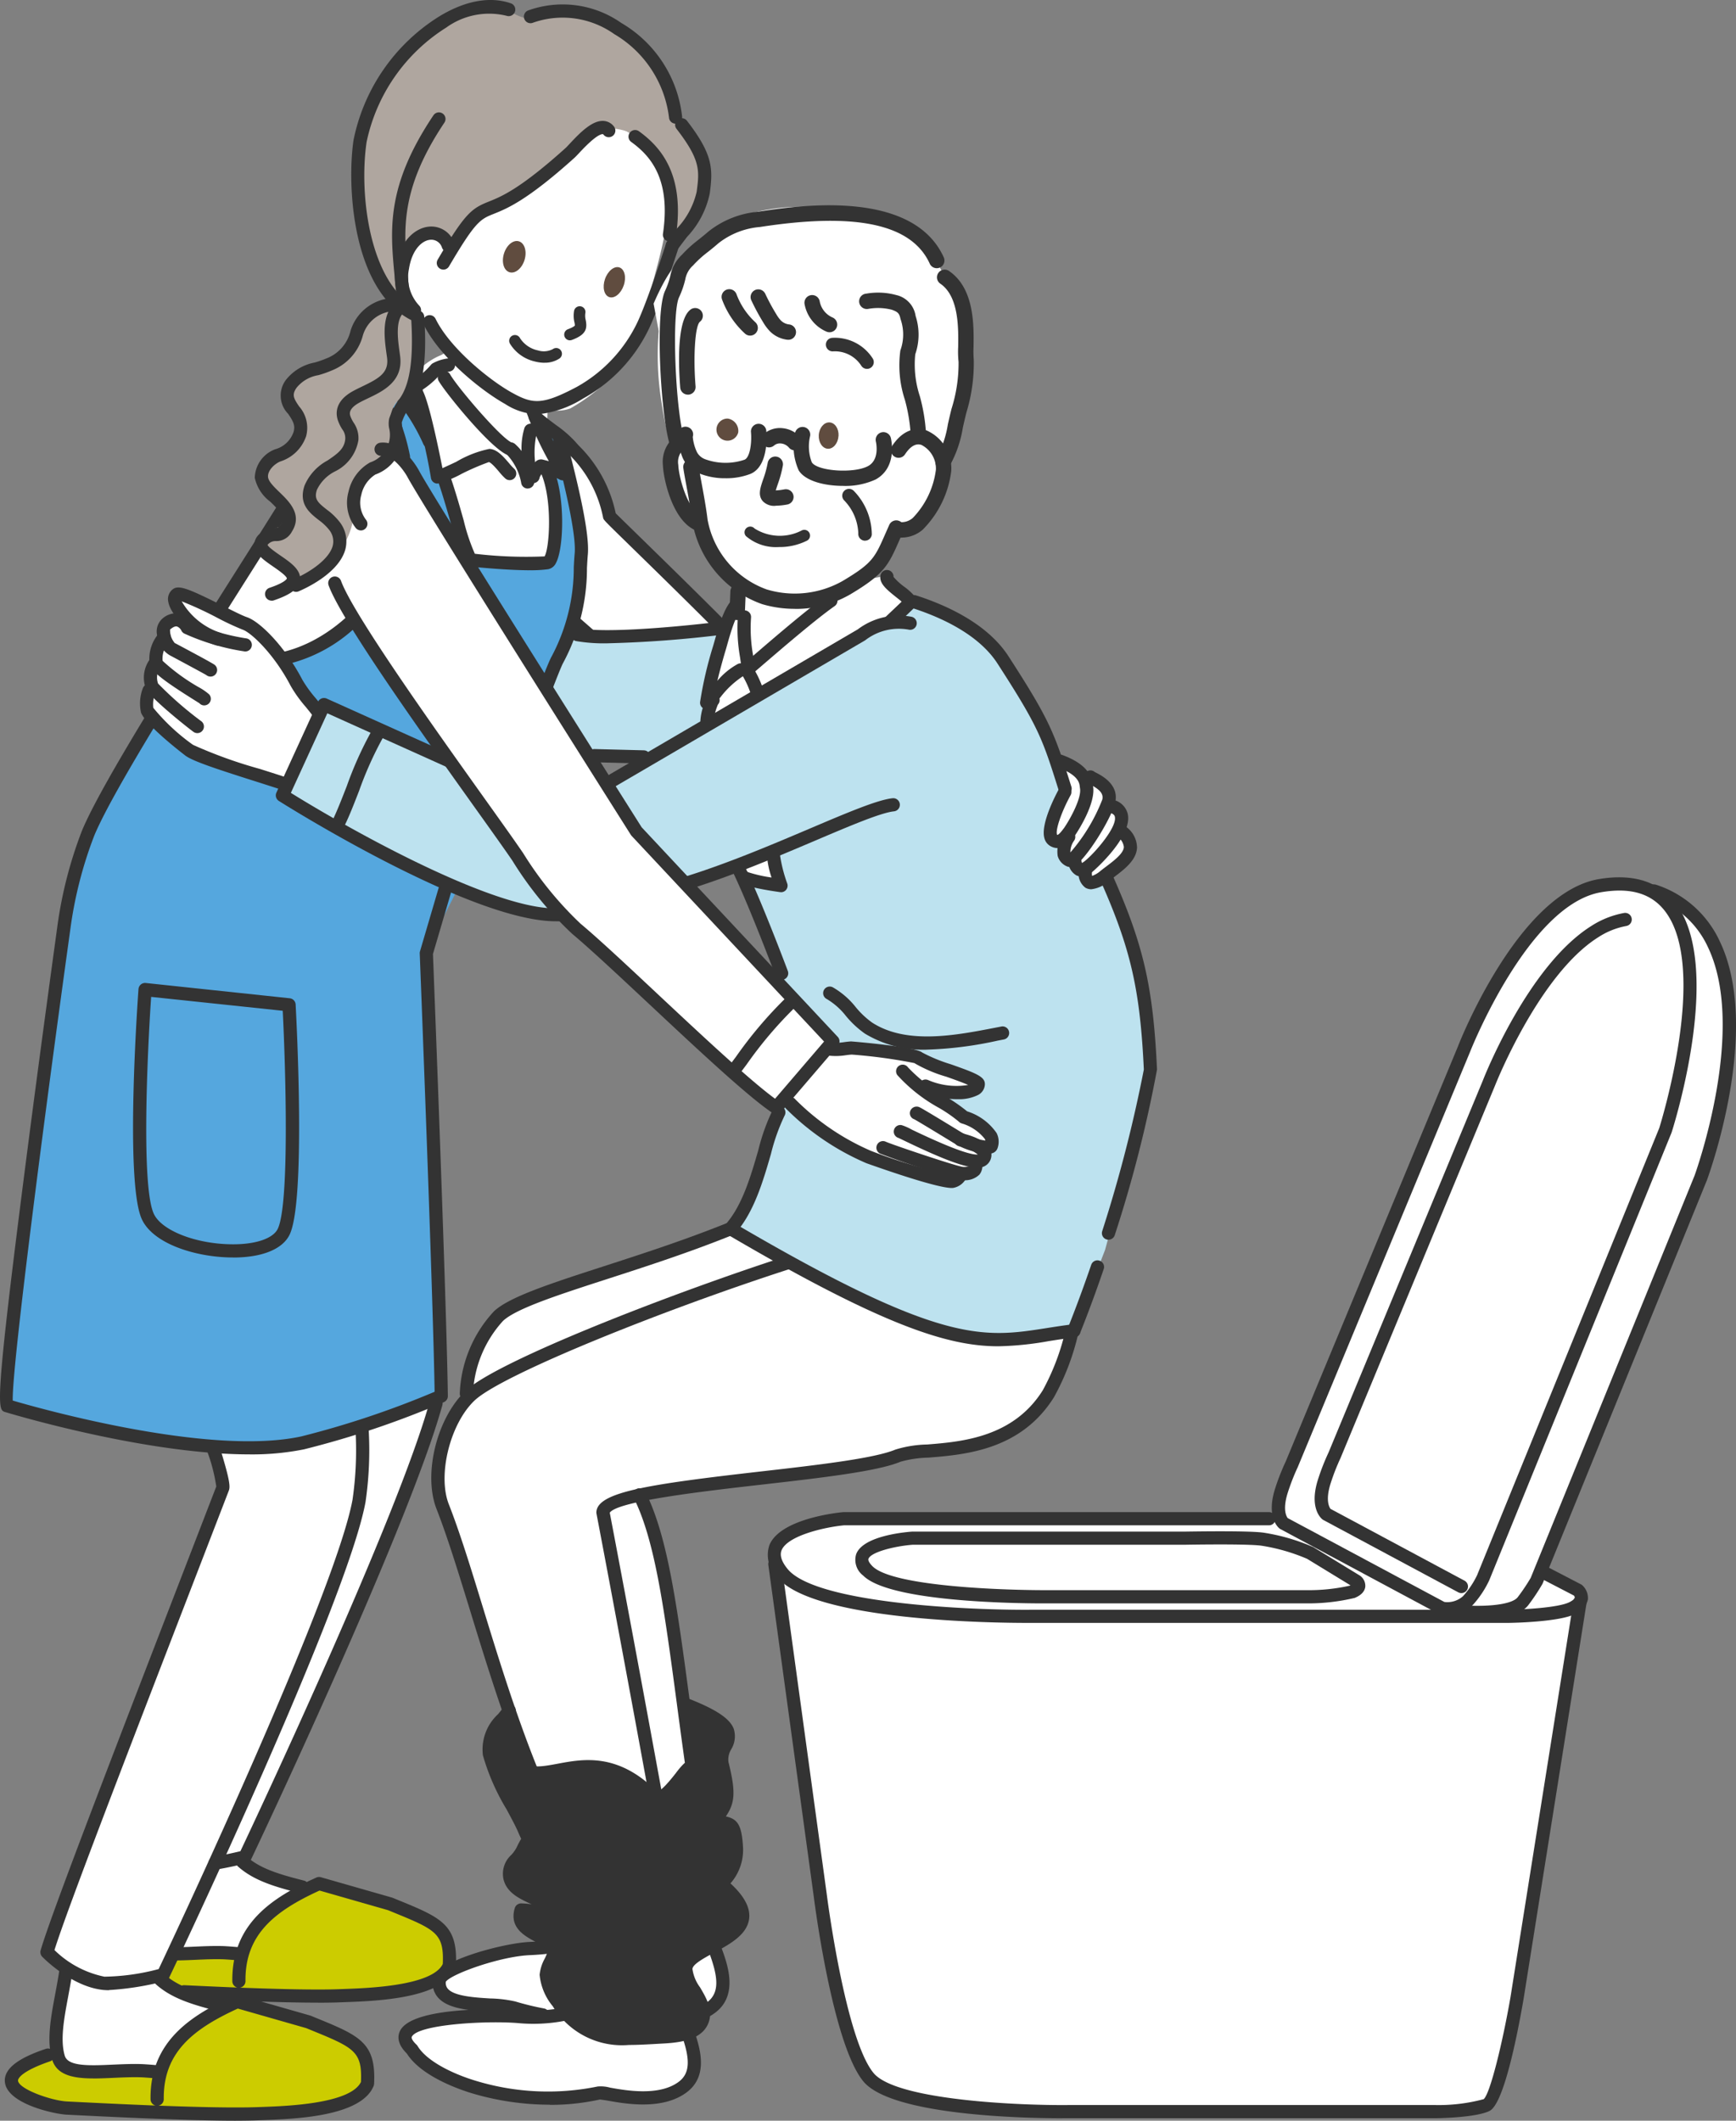 <svg id="グループ_10863" data-name="グループ 10863" xmlns="http://www.w3.org/2000/svg" xmlns:xlink="http://www.w3.org/1999/xlink" width="147.699" height="180.404" viewBox="0 0 147.699 180.404">
  <rect x="0" y="0" width="147.699" height="180.404" fill="#808080" stroke="none"/>
  <defs>
    <clipPath id="clip-path">
      <rect id="長方形_7703" data-name="長方形 7703" width="147.699" height="180.404" fill="none"/>
    </clipPath>
  </defs>
  <g id="グループ_10863-2" data-name="グループ 10863" clip-path="url(#clip-path)">
    <path id="パス_29729" data-name="パス 29729" d="M184.015,125.255a6.476,6.476,0,0,0-4.774-.714c-6.577,1.093-11.584,13.9-11.584,13.9l-14.668,35.344a18.409,18.409,0,0,0-.866,2.221,3.347,3.347,0,0,0-.083,2.385H114.909s-7.167.678-5.759,3.814c.117.259,5.017,36.681,5.12,37.047,1.18,4.184,1.607,5.973,3.54,7.4,2.9,1.609,10.942,2.145,10.942,2.145l35.485-.042s4.245.148,5.406-.7c1.91-1.4,7.78-42.416,7.889-42.591a.81.81,0,0,0-.189-.991l-3.216-1.8,14.3-35.095s6.3-18.326-4.407-22.325" transform="translate(-43.099 -49.203)" fill="#fff"/>
    <path id="パス_29730" data-name="パス 29730" d="M130.106,222.222c-2.914,0-18.182-.178-21.226-3.869a2.64,2.64,0,0,1-.687-2.756c.927-2.233,5.747-2.752,6.294-2.8l36.207,0a.561.561,0,1,1,0,1.123H114.54c-1.752.17-4.8.9-5.31,2.114-.18.435-.006.977.517,1.611,2.455,2.977,15.852,3.507,20.811,3.459H171.1c1.1-.016,4.194-.163,5.155-.644.345-.172.451-.322.459-.383a.317.317,0,0,0-.079-.183l-2.8-1.452a.561.561,0,1,1,.517-1l2.885,1.5a.557.557,0,0,1,.117.08,1.466,1.466,0,0,1,.474,1.2,1.7,1.7,0,0,1-1.069,1.237c-1.362.681-5.215.756-5.649.762h-40.54l-.456,0" transform="translate(-42.73 -84.165)" fill="#333"/>
    <path id="パス_29731" data-name="パス 29731" d="M133.142,266.894c-2.889,0-14.484-.187-16.917-3.136-2.612-3.167-4.159-15.23-4.223-15.742l-3.861-28.185a.561.561,0,0,1,1.112-.152l3.862,28.19c.016.128,1.57,12.256,3.976,15.174,1.936,2.347,12.61,2.767,16.561,2.726h31.274a14.725,14.725,0,0,0,4.074-.5c.556-.461,1.629-4.894,2.29-8.727l5.358-33.67a.561.561,0,0,1,1.109.176L172.4,256.723c-.572,3.315-1.706,8.952-2.9,9.547-1.113.557-4.218.617-4.569.621H133.657l-.515,0" transform="translate(-42.77 -86.697)" fill="#333"/>
    <path id="パス_29732" data-name="パス 29732" d="M136.4,221.63c-2.614,0-13.134-.14-15.352-2.364a1.676,1.676,0,0,1-.6-1.819c.548-1.483,3.773-1.847,4.748-1.923l23.165,0c.21,0,5.394-.1,6.739.089a16.91,16.91,0,0,1,4.222,1.223.405.405,0,0,1,.057.031l3.907,2.387.042.028a1.054,1.054,0,0,1,.436.936c-.05.4-.352.721-.9.947a17.1,17.1,0,0,1-4.13.464H136.861l-.464,0m15.033-5.014c-1.568,0-3.035.027-3.063.028H125.234c-1.618.13-3.534.641-3.739,1.192-.071.192.217.51.344.637,1.746,1.751,11.425,2.05,15.017,2.033h21.867a16.035,16.035,0,0,0,3.708-.379c.027-.011.051-.022.073-.033l-3.686-2.252a16.087,16.087,0,0,0-3.883-1.118c-.6-.085-2.093-.108-3.507-.108m11.229,3.571,0,.008,0,0Z" transform="translate(-47.606 -85.233)" fill="#333"/>
    <path id="パス_29733" data-name="パス 29733" d="M193.9,186.244a3.144,3.144,0,0,1-.478-.033.57.57,0,0,1-.173-.059l-13.5-7.234a.512.512,0,0,1-.075-.048c-.121-.092-1.16-.97-.386-3.4a18.791,18.791,0,0,1,.9-2.3l14.654-35.313c.2-.525,5.2-13.108,12.011-14.241,2.755-.457,4.868.141,6.282,1.777,4.494,5.2.078,19.187-.112,19.78L197.506,183.27a8.47,8.47,0,0,1-1.388,2.088,2.945,2.945,0,0,1-2.214.886m-.214-1.132a1.986,1.986,0,0,0,1.593-.5,7.524,7.524,0,0,0,1.189-1.774l15.5-38.041c.03-.1,4.4-13.937.316-18.663-1.157-1.339-2.874-1.8-5.247-1.4-6.187,1.028-11.105,13.428-11.154,13.553l-14.672,35.355a18.332,18.332,0,0,0-.85,2.176c-.462,1.453-.1,2.036-.005,2.158Z" transform="translate(-70.802 -48.836)" fill="#333"/>
    <path id="パス_29734" data-name="パス 29734" d="M197.52,186.334a.568.568,0,0,1-.264-.066l-11.473-6.149a.507.507,0,0,1-.075-.048c-.121-.092-1.16-.97-.387-3.4a19.055,19.055,0,0,1,.9-2.3l13.133-31.656c.151-.388,3.869-9.777,9.23-13.136a7.638,7.638,0,0,1,2.781-1.1.561.561,0,1,1,.184,1.107,6.535,6.535,0,0,0-2.369.949c-5.046,3.161-8.749,12.509-8.785,12.6l-13.151,31.7a18.208,18.208,0,0,0-.85,2.176c-.462,1.453-.1,2.035-.005,2.158l11.4,6.11a.561.561,0,0,1-.265,1.055" transform="translate(-73.187 -50.813)" fill="#333"/>
    <path id="パス_29735" data-name="パス 29735" d="M206.486,186.965a18.67,18.67,0,0,1-1.886-.1.561.561,0,1,1,.117-1.116c1.788.186,4.563.105,5.141-.656a16.848,16.848,0,0,0,1.1-1.639l13.938-34.214c.039-.106,4.5-12.378,1.148-19.423a7.959,7.959,0,0,0-4.776-4.262.561.561,0,0,1,.362-1.063,9.046,9.046,0,0,1,5.428,4.844c3.557,7.474-.924,19.79-1.116,20.31l-13.959,34.266a.609.609,0,0,1-.03.063,17.369,17.369,0,0,1-1.2,1.8c-.745.982-2.724,1.19-4.266,1.19m4.976-3.261h0Z" transform="translate(-80.725 -49.229)" fill="#333"/>
    <path id="パス_29736" data-name="パス 29736" d="M77.126,19.146a7.758,7.758,0,0,0-.906-.692,3.666,3.666,0,0,0-2.434-.745c-1.259.173-2.1,1.327-2.984,2.238-2.3,2.368-5.632,3.5-7.958,5.842a20.766,20.766,0,0,0-1.974,2.433,1.634,1.634,0,0,0-1.485-1.439c-1.045-.058-1.964,1.192-2.313,2.07a4.859,4.859,0,0,0,1.763,5.66,6.044,6.044,0,0,1,1.382.992,1.127,1.127,0,0,1,.034,1.535,1.828,1.828,0,0,1-.448.238c-.818.36-2.161,1.278-2.283,2.253-.119.95.914,2.362,1.385,3.181,1.137,1.979,2.678,3.8,5.023,4.272a4.018,4.018,0,0,0,3.806-1.42L69,43.039l.042-1.216a3.317,3.317,0,0,0,1.917-.076,15.589,15.589,0,0,0,4.888-4.308,35.89,35.89,0,0,0,1.769-4.9c1.031-4.437,3.369-9.953-.487-13.39" transform="translate(-22.451 -6.996)" fill="#fff"/>
    <path id="パス_29737" data-name="パス 29737" d="M89.2,99.4,74.937,99.3l-.053-10.229,13.032.253Z" transform="translate(-29.618 -35.229)" fill="#bde2ef"/>
    <path id="パス_29738" data-name="パス 29738" d="M37.9,262.173l-8.034-2.312a10.777,10.777,0,0,1-3.163-3.019c-.827-1.3-4.214-2.87-4.214-2.87L20.27,256.5l-1,5.679s-.447,3.156.965,4.023,9.815.322,9.815.322Z" transform="translate(-7.594 -100.453)" fill="#fff"/>
    <path id="パス_29739" data-name="パス 29739" d="M43.309,271.934c.358-.386-.654-2.792-.8-3.057-.452-.795-4.233-2.342-4.233-2.342L32.229,264.8,28.5,266.669s-2.573,2.208-2.9,4.46l-7.884-.644s-.483.322-.968-1.136c0,0-4.347.959-3.859,2.585.483,1.609,4.827,2.091,4.827,2.091l7.723.322,13.355-.161a6.685,6.685,0,0,0,4.505-2.253" transform="translate(-5.086 -104.737)" fill="#cc0"/>
    <path id="パス_29740" data-name="パス 29740" d="M44.906,182.957A42.165,42.165,0,0,1,42.492,191l-9.815,23.653L28.013,224.4a29.543,29.543,0,0,1-4.668.714,6.409,6.409,0,0,1-5.227-2.645l5.87-16.02,9.172-23.975-5.149-8.528,13.838-5.953s3.54,11.585,3.057,14.964" transform="translate(-7.166 -66.445)" fill="#fff"/>
    <path id="パス_29741" data-name="パス 29741" d="M26.389,278.783l-8.034-2.311a10.786,10.786,0,0,1-3.163-3.019c-.826-1.3-4.214-2.87-4.214-2.87L8.762,273.11l-1,5.679s-.447,3.156.965,4.023,9.815.322,9.815.322Z" transform="translate(-3.043 -107.022)" fill="#fff"/>
    <path id="パス_29742" data-name="パス 29742" d="M31.8,288.544c.358-.386-.654-2.792-.8-3.057-.452-.795-4.233-2.342-4.233-2.342l-6.043-1.729L17,283.279s-2.573,2.208-2.9,4.46L6.217,287.1s-.483.322-.968-1.136c0,0-4.347.959-3.859,2.585.483,1.609,4.827,2.091,4.827,2.091l7.723.322L27.3,290.8a6.685,6.685,0,0,0,4.505-2.253" transform="translate(-0.535 -111.307)" fill="#cc0"/>
    <path id="パス_29743" data-name="パス 29743" d="M33.4,198.419a42.166,42.166,0,0,1-2.414,8.045l-9.815,23.653-4.664,9.745a29.546,29.546,0,0,1-4.668.714,6.409,6.409,0,0,1-5.227-2.645l5.87-16.02,9.172-23.975-3.94-13.342,14.481-2.9s1.688,13.343,1.205,16.722" transform="translate(-2.614 -71.866)" fill="#fff"/>
    <path id="パス_29744" data-name="パス 29744" d="M37.35,58.606,26.26,76.145s4.9-.024,7.616.215c1.905.166,22.527,1.5,22.527,1.5l1.77-2.038,1.18-2.574,1.529,1.207,10.7-.081.644-.563-9.976-9.654s-1.073-2.709-1.716-4a14.755,14.755,0,0,0-2.092-2.789L55.628,55.6,49.9,51.145l-2.411.474L46.1,53.082a18.877,18.877,0,0,0-5.471,2.145,10.619,10.619,0,0,0-3.284,3.379" transform="translate(-10.386 -20.229)" fill="#fff"/>
    <path id="パス_29745" data-name="パス 29745" d="M9.67,88.882c2.431-3.926,6.543-10.619,6.543-10.619s9.743.4,13.56-3.288,8.752-7.868,8.752-7.868l-3.808-6.329a9.962,9.962,0,0,0-.59-2.574,4.484,4.484,0,0,0-1.5-2.145l1.77-.644,2.414,3.647.8,3.433.7.215,1.824,6.973,6.811.107a7.831,7.831,0,0,0,.7-3.861C47.429,63.888,47,61.635,47,61.635l1.275.59-2.345-4.842L47.86,58.83s2.2,8.383,2.036,10.957c-.592,9.481-13.112,32.68-13.112,32.68l.67,28.075.482,10.136s-7.8,3.77-14.965,4.413C16.185,145.7,1,141.5,1,141.5l1.381-15.158,2.9-22.661.751-4.076s.858-6.222,3.647-10.727" transform="translate(-0.394 -21.918)" fill="#55a7de"/>
    <path id="パス_29746" data-name="パス 29746" d="M76.482,83.087a.562.562,0,0,1-.525-.76c.128-.338.779-2.041,1-2.417a16.071,16.071,0,0,0,1.888-7.61c.023-.425.045-.817.077-1.171.167-1.833-1.2-7.118-1.65-8.854a6.3,6.3,0,0,1-.2-.843.561.561,0,1,1,1.119-.08c.009.03.073.275.169.643.869,3.356,1.844,7.44,1.681,9.236-.031.342-.052.721-.074,1.131a17.033,17.033,0,0,1-2.036,8.109c-.126.219-.613,1.451-.919,2.255a.561.561,0,0,1-.525.362" transform="translate(-30.028 -24.06)" fill="#333"/>
    <path id="パス_29747" data-name="パス 29747" d="M44.238,60.311a.561.561,0,0,1-.507-.8c1.687-3.543,6.8-5.239,8.877-5.469a.561.561,0,0,1,.123,1.116c-1.538.17-6.49,1.691-7.987,4.836a.561.561,0,0,1-.507.32" transform="translate(-17.275 -21.373)" fill="#333"/>
    <path id="パス_29748" data-name="パス 29748" d="M11.519,248.531a4.754,4.754,0,0,1-.507-.024c-2.686-.282-5.072-2.719-5.172-2.822a.56.56,0,0,1-.136-.545c.816-2.857,6.093-16.525,11.68-31l3.264-8.458a14.582,14.582,0,0,0-.78-3.007.562.562,0,1,1,1.072-.335c.913,2.92.893,3.391.772,3.7l-3.28,8.5c-5.389,13.957-10.489,27.168-11.551,30.577a8.5,8.5,0,0,0,4.249,2.264,18.879,18.879,0,0,0,4.616-.647c1.392-2.942,15-31.853,16.494-39.926a29.425,29.425,0,0,0,.253-5.923.561.561,0,1,1,1.121-.037,30.459,30.459,0,0,1-.27,6.164c-1.594,8.61-16.082,39.148-16.7,40.444a.559.559,0,0,1-.366.3,24.55,24.55,0,0,1-4.76.763m4.619-1.306h0Z" transform="translate(-2.247 -79.229)" fill="#333"/>
    <path id="パス_29749" data-name="パス 29749" d="M32.479,90.33a11.629,11.629,0,0,1-5.241-1.288.561.561,0,1,1,.5-1c7.4,3.7,12.878-2.469,13.479-3.184a.561.561,0,0,1,.86.722,12.886,12.886,0,0,1-9.6,4.754" transform="translate(-10.651 -33.483)" fill="#333"/>
    <path id="パス_29750" data-name="パス 29750" d="M58.414,59.668a.561.561,0,0,1-.51-.326,16.673,16.673,0,0,0-2.446-3.928.561.561,0,1,1,.847-.736,17.514,17.514,0,0,1,2.617,4.193.561.561,0,0,1-.509.8" transform="translate(-21.881 -21.55)" fill="#333"/>
    <path id="パス_29751" data-name="パス 29751" d="M69.48,74.344c-1.774,0-4.095-.215-4.933-.3-.782-.079-1.078-1.119-1.793-3.635-.306-1.074-.652-2.29-1.087-3.577a.561.561,0,0,1,1.063-.36c.444,1.313.794,2.544,1.1,3.63a16.475,16.475,0,0,0,.948,2.837,36.889,36.889,0,0,0,5.935.224c.433-.749.673-4.846-.3-7.069a.561.561,0,1,1,1.028-.45c1.047,2.392.912,6.847.241,8.077a.934.934,0,0,1-.666.533,10.453,10.453,0,0,1-1.54.088" transform="translate(-24.379 -25.832)" fill="#333"/>
    <path id="パス_29752" data-name="パス 29752" d="M29.911,236.8a.561.561,0,0,1-.091-1.115c.935-.155,1.822-.361,2.243-.462,1.306-2.762,13.394-28.441,16.1-38.245a.561.561,0,1,1,1.082.3C46.372,207.682,33.1,235.659,32.962,235.94a.561.561,0,0,1-.366.3c-.051.013-1.256.324-2.593.546a.534.534,0,0,1-.092.008" transform="translate(-11.609 -77.745)" fill="#333"/>
    <path id="パス_29753" data-name="パス 29753" d="M29.812,275.09a.468.468,0,0,1-.05,0c-.738-.065-1.213-.1-1.494-.106-.723-.018-1.492.016-2.235.05-.586.026-1.159.052-1.693.052a.561.561,0,0,1,0-1.122c.518,0,1.074-.025,1.642-.051.762-.035,1.55-.07,2.315-.051.309.008.791.042,1.564.111a.561.561,0,0,1-.049,1.121" transform="translate(-9.405 -108.316)" fill="#333"/>
    <path id="パス_29754" data-name="パス 29754" d="M38.851,264.339a.547.547,0,0,1-.138-.018c-2.2-.559-3.99-1.083-5.341-2.289a.561.561,0,0,1,.747-.838c1.162,1.037,2.822,1.518,4.871,2.039a.562.562,0,0,1-.138,1.106" transform="translate(-13.125 -103.253)" fill="#333"/>
    <path id="パス_29755" data-name="パス 29755" d="M36.923,274.838c-2.518,0-6.342-.122-11.413-.365a.56.56,0,0,1-.533-.588.566.566,0,0,1,.587-.533q2.444.117,4.5.2a.561.561,0,0,1-.418-.536c-.06-4.9,3.4-7.132,7.149-8.821a.567.567,0,0,1,.385-.028l6.043,1.729a.507.507,0,0,1,.058.02l.374.153c3.775,1.542,5.187,2.119,5.012,5.634a.56.56,0,0,1-.039.18c-1.043,2.608-6.684,2.812-9.394,2.911l-.437.016q-.766.032-1.868.031m-6.619-1.28c3.973.151,6.8.194,8.442.128l.442-.016c2.055-.075,7.468-.271,8.357-2.127.114-2.625-.6-2.915-4.32-4.437l-.345-.141L37.065,265.3c-3.826,1.749-6.349,3.75-6.3,7.7a.561.561,0,0,1-.461.559" transform="translate(-9.879 -104.475)" fill="#333"/>
    <path id="パス_29756" data-name="パス 29756" d="M10.732,286.209c-1.725,0-3.146-.262-3.548-1.612-.476-1.6-.116-3.53.265-5.572.119-.638.241-1.291.34-1.948a.561.561,0,1,1,1.11.166c-.1.671-.225,1.336-.346,1.988-.355,1.9-.692,3.7-.292,5.046.277.932,2.139.848,4.109.759.763-.034,1.552-.07,2.317-.05.282.007.717.037,1.367.094a.561.561,0,0,1-.1,1.118c-.569-.049-1.016-.082-1.3-.089-.725-.018-1.493.016-2.237.05-.578.026-1.148.052-1.688.052" transform="translate(-2.751 -109.401)" fill="#333"/>
    <path id="パス_29757" data-name="パス 29757" d="M27.333,280.94a.547.547,0,0,1-.138-.018c-2.208-.562-4-1.087-5.359-2.3a.561.561,0,1,1,.75-.835c1.164,1.046,2.829,1.529,4.885,2.051a.562.562,0,0,1-.138,1.106" transform="translate(-8.563 -109.813)" fill="#333"/>
    <path id="パス_29758" data-name="パス 29758" d="M20.338,291.449c-4.179,0-10.836-.335-13.937-.49l-.479-.024c-.994-.05-4.975-.891-5.232-2.721-.2-1.449,1.883-2.336,3.47-2.877a.561.561,0,1,1,.363,1.063c-2.225.759-2.757,1.4-2.721,1.658.1.716,2.834,1.688,4.176,1.755l.479.024c1.645.082,4.3.216,7.039.322a.561.561,0,0,1-.421-.537c-.06-4.894,3.4-7.132,7.149-8.821a.568.568,0,0,1,.385-.028l6.043,1.729a.523.523,0,0,1,.059.02l.372.152c3.776,1.543,5.188,2.12,5.012,5.634a.563.563,0,0,1-.039.181c-1.043,2.607-6.684,2.811-9.394,2.91l-.438.016c-.537.022-1.175.032-1.885.032m-6.606-1.28c3.207.123,6.506.2,8.446.127l.442-.016c2.056-.075,7.468-.271,8.357-2.127.114-2.626-.6-2.916-4.32-4.438l-.345-.141L20.5,281.91c-3.825,1.75-6.349,3.751-6.3,7.7a.562.562,0,0,1-.464.56" transform="translate(-0.267 -111.045)" fill="#333"/>
    <path id="パス_29759" data-name="パス 29759" d="M21.191,148.467c-8.429,0-19.315-3.168-20.75-3.6-.646-.193-.941-.281,1.734-21.067,1.291-10.043,2.7-20.189,2.71-20.29a35.985,35.985,0,0,1,2.089-8.1C8.64,91.4,15.087,81.218,20.268,73.039c2.938-4.638,5.976-9.435,6.153-10.063a.565.565,0,0,1,.69-.392.559.559,0,0,1,.394.684c-.2.739-2.293,4.064-6.289,10.372-4.885,7.712-11.576,18.274-13.2,22.2A34.9,34.9,0,0,0,6,103.678C3.933,118.565,1,140.989,1.084,143.89c2.761.806,16.828,4.718,24.543,3.051a77.914,77.914,0,0,0,11.35-3.8c-.134-8.406-1.254-37-1.266-37.287a.554.554,0,0,1,.022-.181l5.01-17.03a.561.561,0,0,1,1.077.317L36.836,105.9c.071,1.836,1.167,29.911,1.268,37.6a.561.561,0,0,1-.335.522,77.783,77.783,0,0,1-11.906,4.017,22.448,22.448,0,0,1-4.672.429M1.1,144.125h0Z" transform="translate(0 -24.746)" fill="#333"/>
    <path id="パス_29760" data-name="パス 29760" d="M92.264,78.2a.558.558,0,0,1-.406-.173c-2.087-2.183-6.39-6.384-8.961-8.894-2.125-2.074-2.125-2.074-2.159-2.27a10.272,10.272,0,0,0-2.875-5.345c-.156-.169-.287-.311-.384-.429a9.592,9.592,0,0,0-1.44-1.211c-.491-.369-1-.75-1.451-1.158a.561.561,0,1,1,.752-.833c.415.374.9.739,1.373,1.093a10.123,10.123,0,0,1,1.633,1.4c.086.1.2.231.342.381A11.324,11.324,0,0,1,81.811,66.5c.267.267,1.019,1,1.87,1.832,2.576,2.515,6.889,6.725,8.989,8.922a.561.561,0,0,1-.406.949" transform="translate(-29.428 -22.838)" fill="#333"/>
    <path id="パス_29761" data-name="パス 29761" d="M81.8,88.922a.562.562,0,0,1-.369-.138l-.109-.1c-.6-.525-1-.876-1.055-.924a.561.561,0,1,1,.747-.838l1.048.917.109.095a.561.561,0,0,1-.37.984" transform="translate(-31.672 -34.325)" fill="#333"/>
    <path id="パス_29762" data-name="パス 29762" d="M125.184,156.505a.559.559,0,0,1-.238-.053,7.254,7.254,0,0,1-3.479-6,.56.56,0,0,1,.539-.582.548.548,0,0,1,.582.539,6.245,6.245,0,0,0,2.834,5.029.562.562,0,0,1-.239,1.07" transform="translate(-48.043 -59.276)" fill="#333"/>
    <path id="パス_29763" data-name="パス 29763" d="M27.245,161.684H27.1c-3.062-.033-6.664-1.163-7.625-3.259-1.459-3.179-.331-18.906-.282-19.574a.562.562,0,0,1,.619-.517l12.251,1.3a.561.561,0,0,1,.5.528c.092,1.706.857,16.76-.513,19.582-.6,1.239-2.351,1.945-4.811,1.945m-6.969-22.173c-.331,4.856-.844,16.121.223,18.446.655,1.427,3.562,2.57,6.617,2.6,2,.028,3.527-.479,3.93-1.31,1.016-2.1.671-13.67.426-18.554Zm11.275,19.983h0Z" transform="translate(-7.41 -54.713)" fill="#333"/>
    <path id="パス_29764" data-name="パス 29764" d="M72.962,65.146a.561.561,0,0,1-.543-.423,4.749,4.749,0,0,0-1.257-2.5.561.561,0,1,1,.712-.867,3.371,3.371,0,0,1,.565.6,5.932,5.932,0,0,1,.243-1.955.561.561,0,1,1,1.057.377,7.5,7.5,0,0,0-.163,2.385,9.869,9.869,0,0,1-.062,1.919.562.562,0,0,1-.533.459h-.019" transform="translate(-28.065 -23.586)" fill="#333"/>
    <path id="パス_29765" data-name="パス 29765" d="M67.828,59.426a.59.59,0,0,1-.14-.018c-1.4-.36-5.462-5.4-5.99-6.346a.561.561,0,1,1,.98-.546c.585,1.049,4.451,5.588,5.29,5.805a.561.561,0,0,1-.14,1.1" transform="translate(-24.375 -20.657)" fill="#333"/>
    <path id="パス_29766" data-name="パス 29766" d="M74.608,63.5a.551.551,0,0,1-.083-.006.561.561,0,0,1-.473-.638,2.142,2.142,0,0,1,.777-1.2.67.67,0,0,1,.552-.177c.2.047.393.1.567.148a28.688,28.688,0,0,1-1.993-4.407.561.561,0,0,1,1.118-.1,56.823,56.823,0,0,0,2.555,5.315.561.561,0,0,1-.783.743,6.492,6.492,0,0,0-1.425-.533.873.873,0,0,0-.259.371.561.561,0,0,1-.554.479" transform="translate(-29.251 -22.393)" fill="#333"/>
    <path id="パス_29767" data-name="パス 29767" d="M60.008,62.612a.562.562,0,0,1-.551-.454,48.493,48.493,0,0,0-1.68-6.928.538.538,0,0,1,.005-.775.581.581,0,0,1,.81.008c.485.472,1.245,3.844,1.84,6.838.344-.152.8-.365,1.171-.539a9.156,9.156,0,0,1,2.822-1.1c.655.022,1.2.664,1.686,1.23a4.668,4.668,0,0,0,.4.435.561.561,0,0,1-.716.864,5.029,5.029,0,0,1-.534-.57c-.2-.239-.681-.8-.88-.838a21.286,21.286,0,0,0-2.3.991,9.5,9.5,0,0,1-2.011.83.518.518,0,0,1-.061,0" transform="translate(-22.788 -21.475)" fill="#333"/>
    <path id="パス_29768" data-name="パス 29768" d="M57.834,53.472a.561.561,0,0,1-.251-1.063,6.325,6.325,0,0,0,1.737-1.424.581.581,0,0,1,.13-.116,3.568,3.568,0,0,1,1.268-.419.561.561,0,0,1,.187,1.107,3.082,3.082,0,0,0-.793.229,7.3,7.3,0,0,1-2.026,1.627.566.566,0,0,1-.251.059" transform="translate(-22.653 -19.951)" fill="#333"/>
    <path id="パス_29769" data-name="パス 29769" d="M55.222,61.534a.562.562,0,0,1-.551-.455c-.3-1.576-.95-3.562-1.65-4.2a.561.561,0,0,1,.754-.832c1.233,1.118,1.881,4.207,2,4.815a.561.561,0,0,1-.445.657.539.539,0,0,1-.107.01" transform="translate(-20.899 -22.112)" fill="#333"/>
    <path id="パス_29770" data-name="パス 29770" d="M51.541,2.227c-2.929,2.753-5.529,5.535-6.523,9.57a15.647,15.647,0,0,0,1.11,10.492,12.477,12.477,0,0,1,1.314,3.121c.146.81-1.1,1.7-1.57,2.24-.527.605-1.566,2.465-2.265,2.747-1.706.689-5,1.223-4.891,3.2.052.912.9.9,1.058,2.554a2.093,2.093,0,0,1-1.1,2.137c-1.309,1.02-2.148.512-2.1,2.139.019.575,1.545,1.793,2.336,3.079.33.535.377.983-.417,1.543-.05.036-2.236.524-2.112,1.205.109.6,2.851,1.718,2.932,2.443.123,1.1-.847.763-.446.838,2.716.508,5.338-2.768,5.568-5.141a8.651,8.651,0,0,1,.261-2.2,7.385,7.385,0,0,1,2.136-2.411c1.365-1.324.822-2.336.811-3.922-.007-1.126.933-1.8,1.736-2.492,1.043-.9.384-3.424.324-4.57-.089-1.69-.954-2.877-1.229-4.525a3.609,3.609,0,0,1,1.066-3.4,2.217,2.217,0,0,1,3.24.462c2.025-3.419,6.325-4.667,9.271-7.334,1.214-1.1,2.344-2.526,3.966-2.761a4.574,4.574,0,0,1,4.165,2.3,8.225,8.225,0,0,1,.974,6.983C75,18.749,75.418,13.936,72.644,11a3.679,3.679,0,0,1-.724-.9,3.433,3.433,0,0,1-.219-.854A9.295,9.295,0,0,0,60.812,1.8a4.682,4.682,0,0,1-1.306.155,4.617,4.617,0,0,1-1.366-.467c-2.546-1.107-4.839-.915-6.6.74" transform="translate(-14.39 -0.313)" fill="#afa69f"/>
    <path id="パス_29771" data-name="パス 29771" d="M50.027,62.41a.562.562,0,0,1-.439-.211,3.474,3.474,0,0,1-.614-3.079,3.779,3.779,0,0,1,1.834-2.493,2.47,2.47,0,0,0,1.612-2.962,2.068,2.068,0,0,1,.016-.772,5.66,5.66,0,0,1,.9-1.706c.557-.81,1.262-2.4.964-6.878a.561.561,0,1,1,1.119-.074c.248,3.721-.109,6.061-1.158,7.588a4.538,4.538,0,0,0-.754,1.4c0,.028.016.21.028.343a3.563,3.563,0,0,1-2.283,4.093,2.722,2.722,0,0,0-1.191,1.735,2.367,2.367,0,0,0,.4,2.107.56.56,0,0,1-.088.788.554.554,0,0,1-.35.123" transform="translate(-19.323 -17.288)" fill="#333"/>
    <path id="パス_29772" data-name="パス 29772" d="M37.272,67.71a.561.561,0,0,1-.178-1.093c1.367-.458,1.476-.786,1.476-.789-.011-.221-.792-.759-1.167-1.018-.8-.555-1.564-1.078-1.6-1.822a1.21,1.21,0,0,1,.51-1,1.957,1.957,0,0,1,1.258-.467c.258-.015.3-.018.475-.29.383-.611.024-1.059-.885-1.937a3.432,3.432,0,0,1-1.321-2.038,2.665,2.665,0,0,1,1.729-2.422,2.3,2.3,0,0,0,1.565-1.459c.181-.58-.055-.97-.456-1.557a2.223,2.223,0,0,1-.213-2.857,4.067,4.067,0,0,1,2.456-1.505,7.99,7.99,0,0,0,1.019-.355,3.32,3.32,0,0,0,2.043-2.334A3.951,3.951,0,0,1,47.221,42a.561.561,0,0,1,.122,1.115,2.88,2.88,0,0,0-2.318,2.072A4.383,4.383,0,0,1,42.41,48.12a8.846,8.846,0,0,1-1.162.409A3,3,0,0,0,39.394,49.6c-.419.6-.247.9.217,1.585a2.752,2.752,0,0,1,.6,2.525,3.4,3.4,0,0,1-2.2,2.159c-.531.224-1.082.787-1.045,1.308.027.389.512.857.981,1.31.828.8,1.962,1.9,1.055,3.341a1.494,1.494,0,0,1-1.362.814.851.851,0,0,0-.61.214.369.369,0,0,0-.1.11c.045.184.74.664,1.114.921.869.6,1.766,1.217,1.642,2.1-.1.689-.786,1.212-2.232,1.7a.567.567,0,0,1-.178.029" transform="translate(-14.163 -16.613)" fill="#333"/>
    <path id="パス_29773" data-name="パス 29773" d="M41.313,67.07a.561.561,0,0,1-.218-1.078c1.432-.6,3.016-1.709,3.326-2.819a1.552,1.552,0,0,0-.306-1.386,4.449,4.449,0,0,0-.887-.832c-.77-.606-1.73-1.36-1.2-2.924A4.336,4.336,0,0,1,43.976,55.9c.892-.6,1.442-1.011,1.517-1.834a1.229,1.229,0,0,0-.261-.831,3.733,3.733,0,0,1-.368-.756c-.189-.566-.27-1.644,1.312-2.5.246-.134.509-.261.775-.389,1.405-.675,2.258-1.153,2.1-2.423L49,46.8c-.183-1.338-.459-3.359.8-4.391a.561.561,0,0,1,.711.869c-.775.633-.55,2.28-.4,3.37l.051.387C50.432,49.165,48.7,50,47.438,50.6c-.248.12-.5.238-.724.362-.993.54-.841.993-.784,1.164a2.753,2.753,0,0,0,.268.539,2.312,2.312,0,0,1,.413,1.5A3.617,3.617,0,0,1,44.6,56.835a3.38,3.38,0,0,0-1.517,1.552c-.262.781.066,1.08.834,1.684a5.439,5.439,0,0,1,1.1,1.057,2.676,2.676,0,0,1,.478,2.347c-.567,2.026-3.408,3.314-3.971,3.551a.556.556,0,0,1-.218.044" transform="translate(-16.118 -16.722)" fill="#333"/>
    <path id="パス_29774" data-name="パス 29774" d="M69.212,48.547a5.436,5.436,0,0,1-2.7-.888C64.442,46.5,60.93,43.648,59.6,40.916a.561.561,0,1,1,1.009-.492c1.213,2.486,4.567,5.2,6.453,6.255,1.811,1.011,2.6,1.1,5.579-.476a12.4,12.4,0,0,0,5.177-5.567c.754-1.649,1.829-4.857,2.4-6.622a.561.561,0,1,1,1.068.346c-.581,1.789-1.671,5.043-2.45,6.744A13.381,13.381,0,0,1,73.161,47.2a8.893,8.893,0,0,1-3.949,1.352" transform="translate(-23.549 -13.3)" fill="#333"/>
    <path id="パス_29775" data-name="パス 29775" d="M79.9,45.993a.489.489,0,0,1-.17-.947c.523-.194.589-.316.589-.317a1.173,1.173,0,0,0-.035-.259,2.42,2.42,0,0,1-.03-1,.489.489,0,0,1,.959.189,1.5,1.5,0,0,0,.031.618c.147.753,0,1.243-1.174,1.68a.481.481,0,0,1-.17.031" transform="translate(-31.409 -17.04)" fill="#333"/>
    <path id="パス_29776" data-name="パス 29776" d="M86.643,10.751a.562.562,0,0,1-.56-.53,9.574,9.574,0,0,0-4.658-7.089,7.584,7.584,0,0,0-6.909-.97.561.561,0,1,1-.432-1.036,8.681,8.681,0,0,1,7.937,1.055A10.573,10.573,0,0,1,87.2,10.158a.561.561,0,0,1-.528.592h-.033" transform="translate(-29.165 -0.231)" fill="#333"/>
    <path id="パス_29777" data-name="パス 29777" d="M91.953,27.773a.551.551,0,0,1-.083-.006.561.561,0,0,1-.473-.637c.692-4.685-1.076-6.636-2.694-7.812a.561.561,0,1,1,.659-.908c1.728,1.256,3.933,3.544,3.144,8.884a.561.561,0,0,1-.554.479" transform="translate(-34.993 -7.239)" fill="#333"/>
    <path id="パス_29778" data-name="パス 29778" d="M94.26,28.028a.562.562,0,0,1-.453-.893c.292-.4.566-.757.819-1.089a6.744,6.744,0,0,0,1.707-3.155c.235-1.783.352-2.679-1.715-5.351a.561.561,0,1,1,.888-.687c2.249,2.907,2.212,4.12,1.94,6.186a7.625,7.625,0,0,1-1.928,3.689c-.249.325-.518.678-.805,1.07a.559.559,0,0,1-.453.23" transform="translate(-37.06 -6.58)" fill="#333"/>
    <path id="パス_29779" data-name="パス 29779" d="M57.257,39.561a.56.56,0,0,1-.4-.169,4.6,4.6,0,0,1-1.178-4.071c.363-2.357,1.729-3.32,2.788-3.429a2.072,2.072,0,0,1,2.184,1.395.561.561,0,1,1-1.051.394.953.953,0,0,0-1.018-.672c-.714.074-1.545.87-1.794,2.483a3.517,3.517,0,0,0,.872,3.116.562.562,0,0,1-.4.954" transform="translate(-21.994 -12.61)" fill="#333"/>
    <path id="パス_29780" data-name="パス 29780" d="M74.675,49.524a3.329,3.329,0,0,1-.777-.1,3.363,3.363,0,0,1-2.153-1.517.489.489,0,1,1,.858-.467,2.4,2.4,0,0,0,1.523,1.034,1.652,1.652,0,0,0,1.263-.113.489.489,0,1,1,.552.807,2.236,2.236,0,0,1-1.266.352" transform="translate(-28.353 -18.664)" fill="#333"/>
    <path id="パス_29781" data-name="パス 29781" d="M72.621,35.541c-.228.722-.8,1.185-1.285,1.029s-.687-.87-.458-1.595.8-1.185,1.281-1.028.688.87.462,1.594" transform="translate(-27.997 -13.415)" fill="#604c3f"/>
    <path id="パス_29782" data-name="パス 29782" d="M86.672,39.153c-.242.7-.793,1.139-1.232.988s-.6-.837-.361-1.533.793-1.139,1.233-.987.6.836.36,1.532" transform="translate(-33.607 -14.868)" fill="#604c3f"/>
    <path id="パス_29783" data-name="パス 29783" d="M62.037,29.663a.561.561,0,0,1-.484-.845c2.341-3.991,2.909-4.364,4.348-4.94,1.055-.422,2.649-1.059,6.543-4.566.082-.074.2-.207.353-.368.928-1,1.919-1.965,2.84-1.93a1.2,1.2,0,0,1,.911.475.561.561,0,1,1-.881.7c-.038-.048-.054-.048-.076-.05-.492.011-1.567,1.138-1.972,1.573-.179.192-.326.348-.424.437-4.043,3.641-5.749,4.323-6.877,4.775s-1.538.615-3.8,4.465a.561.561,0,0,1-.485.277" transform="translate(-24.315 -6.729)" fill="#333"/>
    <path id="パス_29784" data-name="パス 29784" d="M54.723,27.256a.558.558,0,0,1-.263-.066c-4.964-2.638-5.394-11.428-4.826-15.271a16.142,16.142,0,0,1,7.3-10.528c2.2-1.337,4.307-1.72,6.084-1.109a.561.561,0,0,1-.366,1.061,6.233,6.233,0,0,0-5.136,1.006,15.165,15.165,0,0,0-6.771,9.733c-.656,4.434.238,11.987,4.242,14.115a.562.562,0,0,1-.264,1.057" transform="translate(-19.555 0)" fill="#333"/>
    <path id="パス_29785" data-name="パス 29785" d="M56.059,31.379a.561.561,0,0,1-.559-.516c-.033-.4-.07-.791-.107-1.182-.368-3.913-.717-7.61,3.311-13.618a.561.561,0,0,1,.932.625c-3.8,5.675-3.475,9.178-3.125,12.887.037.4.075.793.108,1.2a.561.561,0,0,1-.513.605l-.047,0" transform="translate(-21.827 -6.255)" fill="#333"/>
    <path id="パス_29786" data-name="パス 29786" d="M81.1,284.468c-1.18,1.716-4.482,1.573-6.865.858-1.073-.322-5.364.858-9.011.107a23.973,23.973,0,0,1-6.436-2.36s-1.726-1.353-1.609-2.467c.214-2.038,4.183-1.5,4.183-1.5l6.329-.644-1.931-.536s-6.522.206-5.765-2.145c.242-.751,3-1.824,5.364-2.253s3.62-.536,3.62-.536l13.838-1.609,1.395,4.291s-.316,2.018-1.123,2.457a10.979,10.979,0,0,1-2.2.76s1.395,3.862.215,5.578" transform="translate(-22.613 -107.338)" fill="#fff"/>
    <path id="パス_29787" data-name="パス 29787" d="M89.245,241.572c.268.8-.644,2.253-.644,2.253l.483,3.54-1.207,2.021s1.207-.359,1.69.392.161,3.057.161,3.057l-1.18,1.878s2.145,1.609,1.984,2.95-4.452,3.164-4.988,3.861,2.114,3.8,1.379,4.768a4.186,4.186,0,0,1-1.486,1.293,66.489,66.489,0,0,1-6.65,0c-1.609-.215-5.685-3.433-5.148-5.167a16.359,16.359,0,0,1,.679-2.117,33.189,33.189,0,0,1-2.719-2.263,1.447,1.447,0,0,1-.1-1.133l2.835.157s-3.325-1.74-3.782-2.9,1.688-2.128,1.474-3.308-3.647-6.865-3.325-8.26,2.252-3.325,2.252-3.325l13.409-.537s4.612,2.038,4.881,2.843" transform="translate(-27.165 -94.423)" fill="#333"/>
    <path id="パス_29788" data-name="パス 29788" d="M116.686,177.281s-1.246,5.5-3.647,8.582c-3.379,4.344-6.007,3.969-6.007,3.969l-5.364.751-3.111.965-19.738,2.64a37.854,37.854,0,0,1,2.038,7.443c.429,3.969,2.44,15.554,2.44,15.554a2.109,2.109,0,0,0-1.073.751c-1.287,1.5-1.824,2.253-1.824,2.253s-3.218-3.406-6.114-3a43.328,43.328,0,0,1-4.827.429l-6.087-18.773-1.368-3.218s-.8-4.022,0-5.953a30.642,30.642,0,0,1,1.77-3.54l.645-2.683a8.18,8.18,0,0,1,2.654-4.8,13.855,13.855,0,0,1,5.953-2.226l19.523-7.08Z" transform="translate(-24.383 -66.979)" fill="#fff"/>
    <path id="パス_29789" data-name="パス 29789" d="M107.484,93.8l6.6-8.045-.268-2.307-2.466,1.126L107.816,86.1l-2.746-.821-.107,2.9.7,6.436,1.609,15.286Z" transform="translate(-41.515 -33.007)" fill="#fff"/>
    <path id="パス_29790" data-name="パス 29790" d="M111.348,111.726l-5.041-11.907s-3.057-7.455-6.222-11.692c-1.091-1.46-6.866-3.433-6.866-3.433l-4.4.858L79.382,90.7l-1.716-3.862a60.7,60.7,0,0,1-6.436.322c-1.52-.076-6.424,9.3-4.612,10.619l4.183.429-7.938,4.4L43.286,93.437l-3.54,7.723s15.286,9.493,22.366,10.03c4.239.321,16.413-3.862,16.413-3.862l3.432,9.011.215,11.37-2.36,6.866L77.88,138.02l2.79,1.7,3.861,2.038s10.191,5.15,13.945,5.578a31.815,31.815,0,0,0,8.607-.631l2.657-6.878s3.438-12.457,3.86-15.326c.539-3.661-2.25-12.779-2.25-12.779" transform="translate(-15.721 -33.499)" fill="#bde2ef"/>
    <path id="パス_29791" data-name="パス 29791" d="M107.615,122.658l-3.218-.751-.322-.965,2.9-1.288Z" transform="translate(-41.164 -47.326)" fill="#fff"/>
    <path id="パス_29792" data-name="パス 29792" d="M117.107,83.264l-1.969,1.871-1.2-.128-4.184,2.467-6.007,3.674-4.022,2.414-.268-1.689s.831-3.942,1.314-5.632a9.5,9.5,0,0,1,1.4-2.886l12.193-2.209Z" transform="translate(-39.339 -32.095)" fill="#fff"/>
    <path id="パス_29793" data-name="パス 29793" d="M111.768,30.42c1.845.6,3.611,1.521,4.236,3.005a7.441,7.441,0,0,0,.424.993,6.2,6.2,0,0,0,.8.917c1.946,2.117,1.836,5.372,1.366,8.209a35.148,35.148,0,0,1-1.942,8.147c-3.944-.68-8.431-.11-12.452-.073L94.7,51.7s-1.383-1.679-1.97-5.591a25.018,25.018,0,0,1-.3-6.431l-.436-2.334s1.26-3.048,2.268-3.6c.452-.249.919-1.121,1.317-1.486a11.818,11.818,0,0,1,4.536-2.553,16.263,16.263,0,0,1,8-.187,32.766,32.766,0,0,1,3.649.9" transform="translate(-36.386 -11.513)" fill="#fff"/>
    <path id="パス_29794" data-name="パス 29794" d="M96.662,61.557a4.435,4.435,0,0,1-1.34-2.442,18.656,18.656,0,0,1-.99-3,1.526,1.526,0,0,1,.513-1.385,1.6,1.6,0,0,0,.445-.355.9.9,0,0,0,.109-.393c.215-1.859.061-3.739.094-5.611.024-1.353,0-3.974,1.013-5.031.9-.94,2.744-.454,3.838-.188a13.792,13.792,0,0,0,6.3.268c1.476-.337,2.865-1.029,4.364-1.233s3.257.246,3.945,1.594c.73,1.43-.025,3.138-.027,4.743,0,1.842,1.012,3.681.516,5.455a1.938,1.938,0,0,1,1.845,1.269,4.173,4.173,0,0,1,.1,2.363c-.371,1.936-1.464,3.9-3.314,4.577a3.679,3.679,0,0,0-.865.363,2.757,2.757,0,0,0-.555.591,14.873,14.873,0,0,1-5.587,4.369,9.046,9.046,0,0,1-3.385,4.013c-.35.279-2.612,2.281-3.034,1.381a17.373,17.373,0,0,1,0-2.682c.032-.51-.285-.935-.28-1.369q.01-.85.021-1.7a1.313,1.313,0,0,0-.072-.547,1.362,1.362,0,0,0-.277-.365,15.539,15.539,0,0,1-2.727-3.976,1.445,1.445,0,0,0-.329-.5c-.1-.082-.215-.134-.319-.207" transform="translate(-37.307 -16.668)" fill="#fff"/>
    <path id="パス_29795" data-name="パス 29795" d="M35.362,93.963l-2.9,6.114-1.818-.846L24.2,96.868A27.886,27.886,0,0,1,20.64,93.48c-.4-.779.4-1.85.4-1.85a2.553,2.553,0,0,1-.174-1.811.6.6,0,0,1,.531-.442,14.656,14.656,0,0,1,.354-1.5l.354-1.062s.048.426,0-.354c.177-1.239.925-.745,1.509-.591,0,0-1.155-1.621-.447-2.241.444-.388,5.072,2.088,5.072,2.088l1.831.833S32.3,89.3,32.9,90a5.724,5.724,0,0,1,.93,1.714Z" transform="translate(-8.119 -33.059)" fill="#fff"/>
    <path id="パス_29796" data-name="パス 29796" d="M150.12,107.768l.65.453s1.715.577,1.967,1.2a1.727,1.727,0,0,1,.024,1.191,1.7,1.7,0,0,1,.986.815,2.291,2.291,0,0,1-.042,1.291,2.074,2.074,0,0,1,.953,1.568c0,.971-3.148,3.416-3.549,3.153s-.316-1.008-.316-1.008a1.393,1.393,0,0,1-.737-.278c-.439-.29-.147-.595-.147-.595s-.3.358-.794-.023-.135-1.636-.135-1.636a1.116,1.116,0,0,1-1.072-.07c-.609-.34,1.163-4.455,1.163-4.455l-.9-2.48Z" transform="translate(-58.451 -42.28)" fill="#fff"/>
    <path id="パス_29797" data-name="パス 29797" d="M102.465,166.633a.561.561,0,0,1-.421-.933c1.415-1.6,2.138-4.1,2.776-6.3a16.978,16.978,0,0,1,1.262-3.5.561.561,0,1,1,.971.563,16.714,16.714,0,0,0-1.155,3.251c-.672,2.316-1.432,4.942-3.013,6.734a.561.561,0,0,1-.421.19" transform="translate(-40.305 -61.55)" fill="#333"/>
    <path id="パス_29798" data-name="パス 29798" d="M107.23,131.3a.561.561,0,0,1-.525-.365c-.022-.059-2.24-5.957-3.68-8.923a.561.561,0,0,1,1.009-.49c1.464,3.013,3.63,8.775,3.721,9.019a.561.561,0,0,1-.328.722.551.551,0,0,1-.2.036" transform="translate(-40.727 -47.942)" fill="#333"/>
    <path id="パス_29799" data-name="パス 29799" d="M99.139,100.472h0a.56.56,0,0,1-.56-.559,4.768,4.768,0,0,1,.674-2.14.561.561,0,0,1,.816.77,5.209,5.209,0,0,0-.367,1.37.563.563,0,0,1-.562.559m.919-1.919-.013.013.013-.013" transform="translate(-38.99 -38.607)" fill="#333"/>
    <path id="パス_29800" data-name="パス 29800" d="M85.43,101.357a.561.561,0,0,1-.284-1.046l21.4-12.511a5.8,5.8,0,0,1,4.578-1.071.561.561,0,0,1-.22,1.1,4.676,4.676,0,0,0-3.675.861.552.552,0,0,1-.079.056L85.713,101.281a.561.561,0,0,1-.283.077" transform="translate(-33.567 -34.261)" fill="#333"/>
    <path id="パス_29801" data-name="パス 29801" d="M62.643,117.224c-7.252,0-22.832-9.775-23.563-10.236a.562.562,0,0,1-.211-.708l3.54-7.723a.561.561,0,0,1,.74-.278l12.873,5.793a.561.561,0,1,1-.461,1.023L43.2,99.531l-3.1,6.769c5.7,3.546,20,11.477,24.147,9.521a.561.561,0,0,1,.478,1.016,4.887,4.887,0,0,1-2.077.388" transform="translate(-15.353 -38.852)" fill="#333"/>
    <path id="パス_29802" data-name="パス 29802" d="M96.609,120.056a.561.561,0,0,1-.167-1.1c3.55-1.11,7.382-2.738,10.461-4.046,3.207-1.362,5.741-2.438,7.026-2.574a.561.561,0,0,1,.117,1.116c-1.117.117-3.707,1.217-6.7,2.49-3.1,1.318-6.962,2.958-10.564,4.084a.578.578,0,0,1-.168.025" transform="translate(-37.989 -44.432)" fill="#333"/>
    <path id="パス_29803" data-name="パス 29803" d="M125.241,182.549c-4.251,0-9.75-1.706-23.06-9.519a.562.562,0,0,1,.569-.968c17.628,10.347,21.2,9.786,26.608,8.939.707-.111,1.443-.227,2.243-.323a.561.561,0,0,1,.135,1.115c-.785.095-1.509.209-2.2.317a26.882,26.882,0,0,1-4.29.439" transform="translate(-40.306 -68.024)" fill="#333"/>
    <path id="パス_29804" data-name="パス 29804" d="M150.776,183.926a.561.561,0,0,1-.521-.77c.685-1.712,1.356-3.531,2-5.407a.561.561,0,1,1,1.063.361c-.646,1.9-1.324,3.733-2.015,5.462a.562.562,0,0,1-.522.353" transform="translate(-59.414 -70.154)" fill="#333"/>
    <path id="パス_29805" data-name="パス 29805" d="M155.515,153.895a.568.568,0,0,1-.169-.026.561.561,0,0,1-.366-.7,119.477,119.477,0,0,0,3.543-13.752c-.321-6.834-1.123-10.321-3.732-16.17a.562.562,0,1,1,1.026-.458c2.676,6,3.5,9.575,3.827,16.628A110.082,110.082,0,0,1,156.05,153.5a.561.561,0,0,1-.535.393" transform="translate(-61.205 -48.433)" fill="#333"/>
    <path id="パス_29806" data-name="パス 29806" d="M141.135,100.78a.561.561,0,0,1-.535-.392c-1.4-4.445-1.693-5.37-5.225-10.829-1.612-2.49-4.841-3.94-7.266-4.718a.561.561,0,0,1,.343-1.069c2.6.834,6.074,2.409,7.865,5.177,3.5,5.416,3.89,6.461,5.353,11.1a.561.561,0,0,1-.366.7.567.567,0,0,1-.169.026" transform="translate(-50.516 -33.123)" fill="#333"/>
    <path id="パス_29807" data-name="パス 29807" d="M69.2,221.059a.561.561,0,0,1-.521-.352c-1.868-4.647-3.349-9.469-4.655-13.722-1-3.244-1.938-6.308-2.874-8.7-1.159-2.956.019-7.751,2.472-10.062,2.748-2.589,17.877-8.411,27.285-11.446a.561.561,0,0,1,.345,1.069c-10.751,3.468-24.522,8.992-26.86,11.194-2.086,1.966-3.175,6.342-2.2,8.835.951,2.426,1.9,5.51,2.9,8.776,1.3,4.233,2.773,9.03,4.624,13.633a.561.561,0,0,1-.52.771" transform="translate(-24.007 -69.911)" fill="#333"/>
    <path id="パス_29808" data-name="パス 29808" d="M68.96,290.79a23.333,23.333,0,0,1-6.575-.956c-1-.3-4.332-1.414-5.59-3.4-.822-.807-.781-1.464-.6-1.877,1.04-2.345,10-1.85,10.089-1.844a12.97,12.97,0,0,0,3.763-.171.561.561,0,0,1,.246,1.1,14.1,14.1,0,0,1-4.1.2c-2.8-.215-8.513.134-8.976,1.179-.054.123.1.375.4.659a.555.555,0,0,1,.094.117c.809,1.336,3.108,2.411,4.989,2.97a21.084,21.084,0,0,0,10.336.473,2.981,2.981,0,0,1,1.059.1c1.345.239,4.143.739,5.81-.48.922-.673,1.031-1.745.377-3.7a.561.561,0,0,1,1.064-.355c.55,1.644.958,3.694-.78,4.963-2.054,1.5-5.171.945-6.669.678-.274-.048-.59-.088-.67-.1a19.3,19.3,0,0,1-4.273.456" transform="translate(-22.184 -111.747)" fill="#333"/>
    <path id="パス_29809" data-name="パス 29809" d="M88.965,227.106a.56.56,0,0,1-.551-.461c-2.847-15.554-4.451-23.9-4.466-23.981a.544.544,0,0,1-.009-.14c.1-1.688,4.329-2.345,13.945-3.442,4.763-.543,9.689-1.106,11.5-1.868a9.773,9.773,0,0,1,2.7-.431c2.915-.235,7.319-.59,9.836-4.617a19.848,19.848,0,0,0,1.884-4.9.561.561,0,1,1,1.087.278,20.685,20.685,0,0,1-2.019,5.215c-2.816,4.506-7.559,4.888-10.7,5.141a9.586,9.586,0,0,0-2.354.347c-1.957.824-6.741,1.37-11.805,1.948-4.9.559-12.26,1.4-12.936,2.389.216,1.129,1.79,9.365,4.443,23.858a.561.561,0,0,1-.452.653.53.53,0,0,1-.1.01" transform="translate(-33.199 -73.902)" fill="#333"/>
    <path id="パス_29810" data-name="パス 29810" d="M65.276,187.144h-.027a.561.561,0,0,1-.534-.588,10.851,10.851,0,0,1,2.908-6.982c1.3-1.228,4.861-2.379,9.365-3.838,3.248-1.051,6.929-2.243,10.557-3.709a.561.561,0,1,1,.421,1.04c-3.665,1.481-7.366,2.68-10.632,3.737-4.2,1.359-7.822,2.533-8.941,3.587a9.814,9.814,0,0,0-2.558,6.219.561.561,0,0,1-.56.535" transform="translate(-25.596 -68.024)" fill="#333"/>
    <path id="パス_29811" data-name="パス 29811" d="M70.265,279.959a.536.536,0,0,1-.1-.01,24.332,24.332,0,0,1-2.558-.622,10.218,10.218,0,0,0-1.883-.213c-1.67-.1-3.563-.217-4.41-1.239a1.909,1.909,0,0,1-.406-1.517.486.486,0,0,1,.012-.066c.389-1.555,6.1-3.019,8.217-3.107.614-.025,1.211-.078,1.774-.157a.561.561,0,0,1,.156,1.112c-.6.084-1.233.14-1.884.167-2.563.106-6.716,1.609-7.17,2.263a.76.76,0,0,0,.163.588c.537.647,2.316.756,3.615.835a10.575,10.575,0,0,1,2.134.256,23.279,23.279,0,0,0,2.441.595.561.561,0,0,1-.1,1.113" transform="translate(-24.082 -107.988)" fill="#333"/>
    <path id="パス_29812" data-name="パス 29812" d="M99.1,279.709a.561.561,0,0,1-.28-1.048,3.065,3.065,0,0,0,.3-.193c1.155-.843.915-2.283.154-4.33a.561.561,0,0,1,1.052-.391c.534,1.438,1.528,4.114-.544,5.628a4.3,4.3,0,0,1-.4.261.559.559,0,0,1-.279.075" transform="translate(-38.973 -108.129)" fill="#333"/>
    <path id="パス_29813" data-name="パス 29813" d="M94.06,233.2a.561.561,0,0,1-.556-.484q-.356-2.569-.66-4.874c-1.078-8.069-1.857-13.9-3.658-17.518a.561.561,0,1,1,1-.5c1.885,3.786,2.674,9.693,3.766,17.869q.307,2.3.659,4.868a.562.562,0,0,1-.557.638" transform="translate(-35.252 -82.869)" fill="#333"/>
    <path id="パス_29814" data-name="パス 29814" d="M104.95,90.509a.562.562,0,0,1-.364-.989l.79-.677c1.732-1.491,4.631-3.985,6.284-5.14a.561.561,0,0,1,.643.92c-1.607,1.123-4.592,3.692-6.195,5.071l-.794.681a.559.559,0,0,1-.364.134" transform="translate(-41.288 -33.066)" fill="#333"/>
    <path id="パス_29815" data-name="パス 29815" d="M83.458,89.315a14.118,14.118,0,0,1-2.669-.191.562.562,0,0,1,.232-1.1c2.262.477,8.961-.164,12.188-.569a.561.561,0,0,1,.14,1.114,98.759,98.759,0,0,1-9.89.745" transform="translate(-31.778 -34.589)" fill="#333"/>
    <path id="パス_29816" data-name="パス 29816" d="M87.484,106.646h-.015l-4.184-.108a.561.561,0,1,1,.029-1.123l4.183.108a.561.561,0,0,1-.014,1.123" transform="translate(-32.725 -41.695)" fill="#333"/>
    <path id="パス_29817" data-name="パス 29817" d="M104.713,91.417a.561.561,0,0,1-.556-.491c-.047-.374-.095-.71-.14-1.026a14.12,14.12,0,0,1-.185-3.485.561.561,0,0,1,1.119.086,13.034,13.034,0,0,0,.177,3.241c.046.322.095.664.142,1.045a.561.561,0,0,1-.487.627.553.553,0,0,1-.07,0" transform="translate(-41.052 -33.974)" fill="#333"/>
    <path id="パス_29818" data-name="パス 29818" d="M83.905,249.189a1.135,1.135,0,0,1-.815-.348c-2.891-2.891-5.3-2.437-7.435-2.038-1.783.334-3.627.681-4.792-1.648a.561.561,0,0,1,1-.5c.754,1.508,1.643,1.411,3.58,1.047,2.163-.406,5.127-.963,8.436,2.347.251.051.8-.49,1.644-1.573a7.244,7.244,0,0,1,.572-.686l.149-.144a2.261,2.261,0,0,0,.967-2.134,1.216,1.216,0,0,0-.349-.428.58.58,0,0,1-.724-.537.676.676,0,0,1,.175-.468.65.65,0,0,1,.487-.21,2,2,0,0,1,1.534,1.643,3.319,3.319,0,0,1-1.312,2.944l-.146.141a7.279,7.279,0,0,0-.467.569c-.838,1.076-1.6,1.971-2.434,2.023-.025,0-.05,0-.074,0m3.361-6.644h0Z" transform="translate(-28.005 -95.664)" fill="#333"/>
    <path id="パス_29819" data-name="パス 29819" d="M80.373,268.507a6.884,6.884,0,0,1-6.487-3.288,4.9,4.9,0,0,1-1.123-2.683,3.573,3.573,0,0,1,.438-1.381,4.3,4.3,0,0,0,.25-.606c-.143-.326-.616-.584-1.116-.857-.868-.472-2.179-1.187-1.686-2.827a.562.562,0,0,1,.537-.4h0a6.478,6.478,0,0,1,.9.078l-.056-.026c-.968-.447-2.064-.953-2.34-2.106a2.165,2.165,0,0,1,.662-2.07,2.968,2.968,0,0,0,.467-.659,6.716,6.716,0,0,1,.364-.692l.011-.018-.053-.113c-.053-.116-.123-.266-.208-.467-.2-.473-.577-1.174-.976-1.917a18.859,18.859,0,0,1-2.018-4.6,4.079,4.079,0,0,1,1.291-3.511c.165-.2.335-.409.5-.63a.561.561,0,0,1,.9.676c-.177.235-.357.455-.532.667-.718.875-1.237,1.508-1.051,2.613a18.9,18.9,0,0,0,1.9,4.251c.429.8.8,1.489,1.02,2.009.08.187.144.327.194.435a1,1,0,0,1-.011,1.175,5.778,5.778,0,0,0-.309.587,3.954,3.954,0,0,1-.629.916c-.371.438-.531.65-.427,1.084.149.623.911.975,1.718,1.348a4.555,4.555,0,0,1,1.983,1.372.561.561,0,0,1-.346.862,5.181,5.181,0,0,1-1.956-.039c-.176-.027-.346-.053-.514-.072.046.412.436.669,1.2,1.086a3.066,3.066,0,0,1,1.665,1.541,2,2,0,0,1-.319,1.381,3.205,3.205,0,0,0-.333.916,4.033,4.033,0,0,0,.925,2.038c2,2.914,3.973,2.934,7.892,2.707l.263-.014c1.039-.054,2.778-.143,3.116-1.057.22-.6-.2-1.3-.641-2.049a4.049,4.049,0,0,1-.8-2.2c.066-1.035,1.216-1.653,2.433-2.306,1.086-.583,2.316-1.243,2.4-2.053.062-.6-.493-1.411-1.6-2.345a.561.561,0,0,1-.082-.775l.042-.053a3.6,3.6,0,0,0,1.113-2.723c-.094-1.549-.094-1.549-1.424-1.646a.562.562,0,0,1-.39-.919c1.089-1.307,1.3-1.679.611-4.422a2.658,2.658,0,0,1,.3-1.827c.184-.407.283-.65.19-.88-.144-.355-.8-.973-3.129-1.9a.561.561,0,0,1,.414-1.043c2.286.908,3.409,1.661,3.756,2.518a2.125,2.125,0,0,1-.207,1.762,1.661,1.661,0,0,0-.234,1.093c.628,2.516.565,3.464-.224,4.619,1.029.222,1.35.78,1.459,2.573A4.315,4.315,0,0,1,89,254.763c1.166,1.075,1.688,2.047,1.593,2.964-.145,1.4-1.654,2.212-2.985,2.927-.809.435-1.817.976-1.844,1.388a3.4,3.4,0,0,0,.644,1.559c.531.9,1.133,1.913.728,3.009-.594,1.608-2.8,1.721-4.112,1.789l-.256.014c-.849.049-1.644.095-2.395.095" transform="translate(-26.852 -94.547)" fill="#333"/>
    <path id="パス_29820" data-name="パス 29820" d="M82.509,258.228c-2.483,0-4.928-1.3-6.825-2.475a.561.561,0,0,1,.591-.954c1.92,1.188,4.429,2.52,6.808,2.279,3.247-.33,3.767-1.214,4.554-2.551a9.8,9.8,0,0,1,1.709-2.281.561.561,0,0,1,.78.806,8.734,8.734,0,0,0-1.522,2.044c-.857,1.456-1.6,2.712-5.408,3.1a6.745,6.745,0,0,1-.688.034" transform="translate(-29.83 -99.706)" fill="#333"/>
    <path id="パス_29821" data-name="パス 29821" d="M84.1,274.678a5.06,5.06,0,0,1-1.487-.219.561.561,0,1,1,.328-1.074,3.766,3.766,0,0,0,4.077-1.19c.458-.676.509-.9.5-.968a.882.882,0,0,0-.363-.137,4.031,4.031,0,0,0-1.462.073,5.863,5.863,0,0,1-1.7.106,5.783,5.783,0,0,1-2.259-.9c-.274-.161-.533-.314-.8-.441a.561.561,0,0,1,.476-1.017c.319.149.613.322.9.49a4.759,4.759,0,0,0,1.834.757,4.994,4.994,0,0,0,1.376-.1,4.906,4.906,0,0,1,1.9-.057,1.543,1.543,0,0,1,1.153.826c.25.641-.148,1.312-.615,2a4.658,4.658,0,0,1-3.848,1.853" transform="translate(-31.883 -106.339)" fill="#333"/>
    <path id="パス_29822" data-name="パス 29822" d="M105.756,96.659a.562.562,0,0,1-.531-.38,7.774,7.774,0,0,0-.739-1.7.561.561,0,1,1,.929-.63,8.6,8.6,0,0,1,.872,1.966.562.562,0,0,1-.531.743" transform="translate(-41.288 -37.062)" fill="#333"/>
    <path id="パス_29823" data-name="パス 29823" d="M124.693,85.213a.561.561,0,0,1-.384-.97c.6-.566,1.079-1.017,1.408-1.335-.149-.131-.325-.272-.49-.4-.774-.62-1.442-1.155-1.312-1.833a.561.561,0,0,1,1.112.129,5.226,5.226,0,0,0,.9.828,5.3,5.3,0,0,1,1.04.98.56.56,0,0,1-.066.71c-.345.346-1.182,1.138-1.826,1.742a.558.558,0,0,1-.384.152m.325-4.33h0" transform="translate(-49.005 -31.727)" fill="#333"/>
    <path id="パス_29824" data-name="パス 29824" d="M99.094,93.541a.561.561,0,0,1-.558-.621,32.883,32.883,0,0,1,1.093-4.714c.044-.144.091-.314.144-.5.44-1.561.9-3.013,1.645-3.632a.561.561,0,0,1,.716.865c-.54.447-1.022,2.155-1.281,3.072-.054.193-.1.369-.149.518-.128.429-.44,1.5-.7,2.592a6.022,6.022,0,0,1,1.747-1.439.561.561,0,1,1,.471,1.019,7.712,7.712,0,0,0-1.968,1.831c-.274.316-.534.615-.771.848a.558.558,0,0,1-.394.162" transform="translate(-38.972 -33.202)" fill="#333"/>
    <path id="パス_29825" data-name="パス 29825" d="M107.459,123.062a.579.579,0,0,1-.079,0c-2.017-.285-3.2-.589-3.529-.9a.561.561,0,1,1,.78-.806,11.491,11.491,0,0,0,2.022.46,7.177,7.177,0,0,1-.4-2.056.561.561,0,0,1,1.115.135,12.551,12.551,0,0,0,.62,2.438.56.56,0,0,1-.533.737" transform="translate(-41.008 -47.169)" fill="#333"/>
    <path id="パス_29826" data-name="パス 29826" d="M124.716,144.209a9.566,9.566,0,0,1-5.295-1.363,8.229,8.229,0,0,1-1.621-1.509,5.913,5.913,0,0,0-1.614-1.429.561.561,0,1,1,.508-1,6.823,6.823,0,0,1,1.943,1.682,7.276,7.276,0,0,0,1.394,1.314c2.936,1.9,7.115,1.089,10.473.439l.553-.107a.561.561,0,0,1,.212,1.1l-.551.106a32.07,32.07,0,0,1-6,.765" transform="translate(-45.833 -54.917)" fill="#333"/>
    <path id="パス_29827" data-name="パス 29827" d="M47.364,111.012a.562.562,0,0,1-.507-.8c.374-.789.758-1.774,1.164-2.817a30.963,30.963,0,0,1,2.084-4.638.561.561,0,1,1,.956.588,30.39,30.39,0,0,0-1.994,4.457c-.413,1.062-.8,2.065-1.2,2.891a.561.561,0,0,1-.507.321" transform="translate(-18.512 -40.536)" fill="#333"/>
    <path id="パス_29828" data-name="パス 29828" d="M36.438,93.842a.561.561,0,0,1-.448-.222c-.209-.276-.427-.545-.642-.809a11.213,11.213,0,0,1-1.263-1.765c-1.437-2.757-3.392-4.552-4.083-4.783a22.76,22.76,0,0,1-2.159-1.009,31.04,31.04,0,0,0-3.028-1.4,5.959,5.959,0,0,0,3.295,2.676.561.561,0,0,1-.33,1.073c-2.063-.635-3.937-2.566-4.113-3.741A1.045,1.045,0,0,1,24.09,82.8c.511-.346,1.319-.021,4.256,1.451.85.426,1.654.829,2.011.948,1.133.379,3.261,2.524,4.723,5.329A10.579,10.579,0,0,0,36.22,92.1c.222.274.449.553.666.839a.561.561,0,0,1-.447.9" transform="translate(-9.355 -32.699)" fill="#333"/>
    <path id="パス_29829" data-name="パス 29829" d="M26.646,91.688a.562.562,0,0,1-.358-.129c-.141-.09-1.7-.932-3.093-1.674a2.168,2.168,0,0,1-1.057-1.58,1.474,1.474,0,0,1,.333-1.471,1.768,1.768,0,0,1,1.543-.511,1.725,1.725,0,0,1,1.054.774,18.694,18.694,0,0,0,4.575,1.334.561.561,0,0,1-.084,1.119,19.307,19.307,0,0,1-5.14-1.52.562.562,0,0,1-.256-.261.7.7,0,0,0-.382-.348c-.192-.037-.444.147-.575.262a1.64,1.64,0,0,0,.407,1.161.328.328,0,0,1,.074.031c3.137,1.67,3.269,1.78,3.319,1.821a.561.561,0,0,1-.359.993" transform="translate(-8.735 -34.132)" fill="#333"/>
    <path id="パス_29830" data-name="パス 29830" d="M25.693,95.1a.558.558,0,0,1-.42-.189c-.031-.018-.37-.231-.669-.42-2.672-1.683-3.507-2.389-3.571-3.024a3.307,3.307,0,0,1,.876-2.584.561.561,0,0,1,.785.8,2.168,2.168,0,0,0-.548,1.623A16.884,16.884,0,0,0,25.2,93.54a4.846,4.846,0,0,1,.909.623.561.561,0,0,1-.419.935" transform="translate(-8.313 -35.092)" fill="#333"/>
    <path id="パス_29831" data-name="パス 29831" d="M24.792,98.847a.559.559,0,0,1-.307-.092c-.27-.176-3.779-2.937-4.081-3.719a2.637,2.637,0,0,1,.461-2.613.561.561,0,0,1,.837.748,1.5,1.5,0,0,0-.25,1.462A30.749,30.749,0,0,0,25.1,97.816a.562.562,0,0,1-.308,1.031" transform="translate(-8.002 -36.482)" fill="#333"/>
    <path id="パス_29832" data-name="パス 29832" d="M31.71,105.207a.56.56,0,0,1-.173-.028c-.63-.2-1.3-.419-1.982-.634-3.388-1.076-5.486-1.764-6.054-2.244-.53-.407-3.3-2.573-3.719-3.606a3.607,3.607,0,0,1,.15-2.082.561.561,0,0,1,1.062.361,2.79,2.79,0,0,0-.172,1.3,17.252,17.252,0,0,0,3.383,3.154,39.3,39.3,0,0,0,5.689,2.047c.681.216,1.357.431,1.989.637a.561.561,0,0,1-.173,1.1" transform="translate(-7.78 -38.063)" fill="#333"/>
    <path id="パス_29833" data-name="パス 29833" d="M148.078,114.146a1.234,1.234,0,0,1-.587-.159,1.082,1.082,0,0,1-.525-.669c-.358-1.212.971-3.72,1.241-4.21a.561.561,0,1,1,.983.542c-.79,1.436-1.333,3.044-1.139,3.375h.008c.033,0,.166-.021.6-.623.587-.872,1.477-2.563,1.332-3.343-.007-.039-.013-.088-.019-.145-.033-.294-.109-.983-1.87-1.634a.561.561,0,0,1,.389-1.053c2.16.8,2.516,1.846,2.6,2.564l.008.063c.276,1.483-1.33,3.916-1.514,4.188-.279.392-.789,1.106-1.5,1.106" transform="translate(-58.105 -42.001)" fill="#333"/>
    <path id="パス_29834" data-name="パス 29834" d="M149.885,116.635a.661.661,0,0,1-.28-.061,1.36,1.36,0,0,1-.772-.883,2.7,2.7,0,0,1,.473-1.936.561.561,0,0,1,.93.63,1.65,1.65,0,0,0-.32,1.009v0a15.308,15.308,0,0,0,2.715-4.5c.114-.482-.2-.86-1.074-1.3-.223-.113-.476-.241-.5-.577a.561.561,0,0,1,.518-.6.555.555,0,0,1,.41.136l.08.041c.5.254,2.021,1.025,1.659,2.563-.322,1.367-2.536,4.933-3.5,5.4a.779.779,0,0,1-.343.083" transform="translate(-58.846 -42.88)" fill="#333"/>
    <path id="パス_29835" data-name="パス 29835" d="M151.467,119.054a.974.974,0,0,1-.4-.085,1.383,1.383,0,0,1-.7-1.155.562.562,0,0,1,1.12-.083.748.748,0,0,0,.039.174,1.218,1.218,0,0,0,.233-.151c.837-.659,2.769-2.881,2.569-3.779-.016-.071-.057-.258-.54-.371a.561.561,0,1,1,.254-1.093,1.628,1.628,0,0,1,1.382,1.219c.434,1.951-2.936,4.878-2.97,4.9a1.65,1.65,0,0,1-.993.418" transform="translate(-59.476 -44.496)" fill="#333"/>
    <path id="パス_29836" data-name="パス 29836" d="M152.9,121.6a1.011,1.011,0,0,1-.5-.128,1.47,1.47,0,0,1-.565-1.433.561.561,0,0,1,1.115.126,1.062,1.062,0,0,0,.016.3,2.33,2.33,0,0,0,.738-.446c.14-.111.291-.225.444-.342.666-.5,1.5-1.131,1.518-1.672a1.2,1.2,0,0,0-.507-.845.561.561,0,1,1,.75-.835,2.218,2.218,0,0,1,.878,1.728c-.045,1.069-1.064,1.84-1.963,2.52-.146.111-.29.219-.424.326a2.693,2.693,0,0,1-1.5.7" transform="translate(-60.049 -45.952)" fill="#333"/>
    <path id="パス_29837" data-name="パス 29837" d="M114.075,147.53l-3.459,3.7-.375.59,4.31,3.5,3.312,1.583s4.783,1.79,5.572,1.892c1.609.209,1.609-.644,1.609-.644a1.91,1.91,0,0,0,1.609-.214c.268-.215,0-.588-.429-.858a1.631,1.631,0,0,0,1.073-.215c.536-.323-.537-1.073-.537-1.073a1.268,1.268,0,0,0,1.181,0c.608-.251-.254-1.9-2.519-2.842-1.126-.855-2.432-1.7-2.827-2.086,0,0,4.152,1.329,4.4-.424.076-.531-4.674-1.807-4.674-1.807l-.977-.59s-3.526-.435-4.348-.576a12.76,12.76,0,0,0-2.359-.014Z" transform="translate(-43.603 -58.3)" fill="#fff"/>
    <path id="パス_29838" data-name="パス 29838" d="M73,99.375l16.974,17.868-4.827,5.631S69.716,109.49,66.5,106.058c-1.505-1.605-18.2-25.815-18.2-25.815l7.756-7.793Z" transform="translate(-19.103 -28.656)" fill="#fff"/>
    <path id="パス_29839" data-name="パス 29839" d="M127.2,151.475a7.348,7.348,0,0,1-2.959-.609.561.561,0,1,1,.49-1.01,6.089,6.089,0,0,0,3.385.407c-.483-.215-1.274-.494-1.853-.7a11.922,11.922,0,0,1-2.733-1.163,44.475,44.475,0,0,0-5.316-.72c-.213.013-.379.036-.534.057a5.344,5.344,0,0,1-1.52.019.561.561,0,0,1,.118-1.116,4.363,4.363,0,0,0,1.25-.014c.18-.025.37-.05.62-.066h0c.08,0,5.472.445,6.057.943a13.482,13.482,0,0,0,2.431,1c2.233.788,2.938,1.069,2.9,1.739a1.065,1.065,0,0,1-.572.871,3.628,3.628,0,0,1-1.767.36" transform="translate(-45.744 -57.968)" fill="#333"/>
    <path id="パス_29840" data-name="パス 29840" d="M133.9,157.409a6.367,6.367,0,0,1-2.825-.886c-1.2-.735-3.207-1.952-3.422-2.058a.54.54,0,0,1-.325-.7.582.582,0,0,1,.736-.339c.068.024.211.073,3.608,2.151a5.777,5.777,0,0,0,2.045.708.623.623,0,0,0-.051-.146,3.934,3.934,0,0,0-1.981-1.321.557.557,0,0,1-.228-.146,12.335,12.335,0,0,0-1.666-1.158,13.56,13.56,0,0,1-3.568-2.806.561.561,0,1,1,.921-.642,13.382,13.382,0,0,0,3.248,2.5,14.247,14.247,0,0,1,1.774,1.231,4.787,4.787,0,0,1,2.509,1.849,1.639,1.639,0,0,1,.076,1.295.684.684,0,0,1-.442.418,1.31,1.31,0,0,1-.409.054" transform="translate(-49.883 -59.258)" fill="#333"/>
    <path id="パス_29841" data-name="パス 29841" d="M132.91,161.953c-1.048,0-2.9-.7-6.083-2.229-.313-.15-.537-.259-.628-.3a.561.561,0,0,1,.259-1.09,4.229,4.229,0,0,1,.855.375c3.916,1.881,5.206,2.169,5.631,2.124a3.652,3.652,0,0,0-1.586-.7.561.561,0,0,1,.244-1.1c.473.105,2.047.517,2.422,1.41a1.1,1.1,0,0,1-.1,1.028,1.082,1.082,0,0,1-1.014.47" transform="translate(-49.755 -62.623)" fill="#333"/>
    <path id="パス_29842" data-name="パス 29842" d="M130.718,163.907a67.178,67.178,0,0,1-7.049-2.254.561.561,0,0,1,.486-1.012c.447.212,5.978,2.086,6.579,2.144a1.393,1.393,0,0,0,.51-.066c0-.013-.005-.045-.013-.093a.561.561,0,1,1,1.107-.184,1.183,1.183,0,0,1-.224,1,1.758,1.758,0,0,1-1.393.467h0" transform="translate(-48.788 -63.516)" fill="#333"/>
    <path id="パス_29843" data-name="パス 29843" d="M124.612,162.131c-1.211,0-5.438-1.458-7.262-2.108a21.737,21.737,0,0,1-6.879-4.682.562.562,0,1,1,.843-.742,20.626,20.626,0,0,0,6.4,4.363,43.2,43.2,0,0,0,6.876,2.05c.185-.03.277-.272.278-.274a.566.566,0,0,1,.715-.339.557.557,0,0,1,.348.7,1.544,1.544,0,0,1-1.169,1.021.939.939,0,0,1-.152.01" transform="translate(-43.639 -61.072)" fill="#333"/>
    <path id="パス_29844" data-name="パス 29844" d="M84.318,119.413a.561.561,0,0,1-.311-.094c-2.081-1.387-6.358-5.39-10.494-9.261-2.6-2.431-5.051-4.726-6.557-5.982a30.294,30.294,0,0,1-5.091-6.229c-.682-1-1.845-2.626-3.192-4.513C54.154,87,47.325,77.437,46.23,74.428a.561.561,0,1,1,1.055-.384c1.043,2.865,8.091,12.739,12.3,18.638,1.35,1.892,2.516,3.525,3.2,4.531a29.87,29.87,0,0,0,4.885,6c1.531,1.277,3.995,3.583,6.6,6.025,3.666,3.431,7.79,7.29,9.944,8.862l4.169-4.864-16.375-17.5a.61.61,0,0,1-.064-.083c-.716-1.133-17.561-27.765-19.007-30.445-.27-.5-1.245-1.9-2.179-1.8a.561.561,0,1,1-.124-1.116c1.845-.2,3.148,2.117,3.291,2.383,1.4,2.6,18.138,29.067,18.939,30.333l16.683,17.83a.56.56,0,0,1,.016.748l-4.827,5.632a.563.563,0,0,1-.427.2" transform="translate(-18.272 -24.633)" fill="#333"/>
    <path id="パス_29845" data-name="パス 29845" d="M102.9,147.1a.561.561,0,0,1-.447-.9l.655-.872a35.227,35.227,0,0,1,4.242-5,.561.561,0,0,1,.755.831,34.354,34.354,0,0,0-4.1,4.838l-.659.878a.561.561,0,0,1-.448.222" transform="translate(-40.48 -55.448)" fill="#333"/>
    <path id="パス_29846" data-name="パス 29846" d="M103.334,85.24h-.027a.655.655,0,0,1-.627-.681l.074-1.783a.667.667,0,0,1,.681-.627.655.655,0,0,1,.627.681l-.074,1.781a.655.655,0,0,1-.653.628" transform="translate(-40.612 -32.492)" fill="#333"/>
    <path id="パス_29847" data-name="パス 29847" d="M105.674,77.351a9.652,9.652,0,0,1-2.8-.4,9.1,9.1,0,0,1-5.942-7.036c-.115-.963-.329-2.119-.5-3.048-.115-.621-.213-1.155-.26-1.5a.655.655,0,0,1,1.3-.175c.045.331.14.842.25,1.437.175.947.393,2.125.513,3.131a7.8,7.8,0,0,0,5.027,5.94,8.27,8.27,0,0,0,6.468-.721c2.535-1.514,2.726-1.952,3.649-4.057l.312-.707a.655.655,0,1,1,1.2.534l-.308.7c-.96,2.189-1.283,2.927-4.178,4.655a9.2,9.2,0,0,1-4.723,1.253" transform="translate(-38.035 -25.559)" fill="#333"/>
    <path id="パス_29848" data-name="パス 29848" d="M108.277,68.433a1.33,1.33,0,0,1-1.08-.4c-.427-.5-.214-1.123.033-1.844a8.713,8.713,0,0,0,.39-1.416.655.655,0,0,1,1.292.214,9.971,9.971,0,0,1-.442,1.625c-.054.16-.121.357-.164.51a5,5,0,0,0,.729-.086.655.655,0,1,1,.225,1.29,5.864,5.864,0,0,1-.982.1m-.013-1.094h0Z" transform="translate(-42.303 -25.404)" fill="#333"/>
    <path id="パス_29849" data-name="パス 29849" d="M126.333,69.618a2.629,2.629,0,0,1-.356-.024.655.655,0,1,1,.176-1.3,1.432,1.432,0,0,0,1.119-.365,7.216,7.216,0,0,0,1.953-4.091A2.263,2.263,0,0,0,128,61.734c-.471-.164-.944.1-1.405.8a.654.654,0,1,1-1.09-.725c1.134-1.706,2.423-1.485,2.926-1.311a3.525,3.525,0,0,1,2.1,3.45,8.548,8.548,0,0,1-2.437,5,2.77,2.77,0,0,1-1.759.666" transform="translate(-49.598 -23.882)" fill="#333"/>
    <path id="パス_29850" data-name="パス 29850" d="M96.4,69.289a.668.668,0,0,1-.222-.039c-2.031-.733-2.828-4.372-2.874-5.544a2.745,2.745,0,0,1,1.307-2.671.655.655,0,1,1,.7,1.1,1.463,1.463,0,0,0-.7,1.514c.045,1.127.85,3.945,2.011,4.364a.655.655,0,0,1-.222,1.271" transform="translate(-36.902 -24.101)" fill="#333"/>
    <path id="パス_29851" data-name="パス 29851" d="M119.741,50.18a.576.576,0,0,1-.493-.277,2.669,2.669,0,0,0-2.391-1.213.576.576,0,0,1-.08-1.15,3.822,3.822,0,0,1,3.456,1.764.576.576,0,0,1-.491.876" transform="translate(-45.976 -18.8)" fill="#333"/>
    <path id="パス_29852" data-name="パス 29852" d="M107.716,75.847a3.918,3.918,0,0,1-2.807-.933.489.489,0,0,1,.736-.644,4.037,4.037,0,0,0,4.019.16.489.489,0,0,1,.455.865,5.217,5.217,0,0,1-2.4.552" transform="translate(-41.446 -29.31)" fill="#333"/>
    <path id="パス_29853" data-name="パス 29853" d="M99.435,64.242a5.821,5.821,0,0,1-2.189-.394,2.509,2.509,0,0,1-1.452-1.338c-.468-1.179-.572-1.947-.318-2.35a.655.655,0,0,1,1.174.558,3.839,3.839,0,0,0,.36,1.309,1.306,1.306,0,0,0,.737.612,5.048,5.048,0,0,0,3.31.025c.484-.208.627-1.519.543-2.386a.655.655,0,0,1,1.3-.127c.031.308.251,3.036-1.33,3.716a5.7,5.7,0,0,1-2.14.375m-2.851-3.384h0m0,0h0m0,0h0" transform="translate(-37.71 -23.558)" fill="#333"/>
    <path id="パス_29854" data-name="パス 29854" d="M115.907,65.085c-1.567,0-3.2-.406-3.773-1.314a5.057,5.057,0,0,1-.312-3.2.655.655,0,0,1,1.282.266,3.8,3.8,0,0,0,.14,2.24c.48.767,3.624.972,4.806.313,1-.56.661-2.02.646-2.082a.655.655,0,0,1,1.27-.319c.025.1.608,2.493-1.278,3.545a6.155,6.155,0,0,1-2.781.552" transform="translate(-44.178 -23.751)" fill="#333"/>
    <path id="パス_29855" data-name="パス 29855" d="M110.011,62.139a.653.653,0,0,1-.5-.227,1.014,1.014,0,0,0-.716-.362.77.77,0,0,0-.551.169.655.655,0,0,1-.892-.959,2.061,2.061,0,0,1,1.515-.517,2.315,2.315,0,0,1,1.636.815.655.655,0,0,1-.5,1.082" transform="translate(-42.38 -23.826)" fill="#333"/>
    <path id="パス_29856" data-name="パス 29856" d="M96.328,50.726a.655.655,0,0,1-.652-.6c-.135-1.674-.325-5.67.844-6.612a.655.655,0,1,1,.821,1.02c-.4.36-.568,2.925-.36,5.487a.655.655,0,0,1-.6.705l-.053,0" transform="translate(-37.802 -17.153)" fill="#333"/>
    <path id="パス_29857" data-name="パス 29857" d="M132.309,54.976a.655.655,0,0,1-.556-1,8.811,8.811,0,0,0,.962-2.846c.091-.406.19-.846.313-1.332a12.83,12.83,0,0,0,.6-3.99,8.271,8.271,0,0,1-.034-1.274c.024-1.6.065-4.282-1.5-5.371a.655.655,0,1,1,.748-1.074c2.136,1.487,2.088,4.6,2.06,6.465a8.524,8.524,0,0,0,.018,1.048,14.326,14.326,0,0,1-.626,4.514c-.119.475-.216.9-.305,1.3a9.881,9.881,0,0,1-1.126,3.248.654.654,0,0,1-.557.31" transform="translate(-52.073 -15.019)" fill="#333"/>
    <path id="パス_29858" data-name="パス 29858" d="M125.976,53.758a.655.655,0,0,1-.654-.641,14.6,14.6,0,0,0-.485-2.817,9.367,9.367,0,0,1-.385-4.2,3.974,3.974,0,0,0,.015-2.67c-.1-.484-.228-.618-.769-.8a4.726,4.726,0,0,0-1.993-.063.655.655,0,1,1-.148-1.3,5.864,5.864,0,0,1,2.556.123,2.136,2.136,0,0,1,1.636,1.778,5.125,5.125,0,0,1-.03,3.261A8.622,8.622,0,0,0,126.111,50a15.4,15.4,0,0,1,.52,3.091.654.654,0,0,1-.64.669h-.015" transform="translate(-47.849 -16.288)" fill="#333"/>
    <path id="パス_29859" data-name="パス 29859" d="M94.292,49.563a.655.655,0,0,1-.63-.477c-.733-2.6-1.211-11.062-.357-12.91a6.483,6.483,0,0,0,.453-1.3,3.324,3.324,0,0,1,.98-1.77A10.654,10.654,0,0,1,96.1,31.859c.231-.183.508-.4.917-.753a7.909,7.909,0,0,1,4.165-1.664c3.253-.5,13.154-2.032,15.838,3.876a.654.654,0,1,1-1.191.541c-1.53-3.367-6.255-4.389-14.447-3.123A6.592,6.592,0,0,0,97.874,32.1c-.427.368-.717.6-.959.788a9.331,9.331,0,0,0-1.226,1.121,2.073,2.073,0,0,0-.66,1.188,7.884,7.884,0,0,1-.535,1.531c-.618,1.335-.334,9.3.429,12a.655.655,0,0,1-.453.808.646.646,0,0,1-.178.025" transform="translate(-36.725 -11.426)" fill="#333"/>
    <path id="パス_29860" data-name="パス 29860" d="M120.486,73.21a.509.509,0,0,1-.053,0,.577.577,0,0,1-.522-.626,4.239,4.239,0,0,0-1.2-2.8.576.576,0,1,1,.821-.809,5.39,5.39,0,0,1,1.529,3.71.576.576,0,0,1-.573.523" transform="translate(-46.887 -27.214)" fill="#333"/>
    <path id="パス_29861" data-name="パス 29861" d="M108.863,45.022q-.036,0-.073,0a2.506,2.506,0,0,1-1.462-.688,4,4,0,0,1-.6-.789,18.87,18.87,0,0,1-1-1.852.655.655,0,1,1,1.184-.558,17.618,17.618,0,0,0,.933,1.723,2.881,2.881,0,0,0,.395.536,1.2,1.2,0,0,0,.695.326.655.655,0,0,1-.071,1.306" transform="translate(-41.793 -16.12)" fill="#333"/>
    <path id="パス_29862" data-name="パス 29862" d="M103.994,44.65a.651.651,0,0,1-.441-.172,7.453,7.453,0,0,1-1.945-2.887.655.655,0,1,1,1.228-.456,6.138,6.138,0,0,0,1.6,2.377.655.655,0,0,1-.442,1.138" transform="translate(-40.172 -16.101)" fill="#333"/>
    <path id="パス_29863" data-name="パス 29863" d="M115.362,44.7a.653.653,0,0,1-.254-.051,3.172,3.172,0,0,1-1.864-2.315.655.655,0,1,1,1.287-.24,1.871,1.871,0,0,0,1.086,1.349.655.655,0,0,1-.255,1.258" transform="translate(-44.786 -16.436)" fill="#333"/>
    <path id="パス_29864" data-name="パス 29864" d="M102.708,60.086a.941.941,0,1,1-.892-1.178,1.059,1.059,0,0,1,.892,1.178" transform="translate(-39.899 -23.3)" fill="#604c3f"/>
    <path id="パス_29865" data-name="パス 29865" d="M116.917,60.6c-.036.62-.44,1.107-.9,1.09s-.812-.534-.779-1.153.441-1.107.906-1.089.812.533.777,1.152" transform="translate(-45.577 -23.515)" fill="#604c3f"/>
  </g>
</svg>

